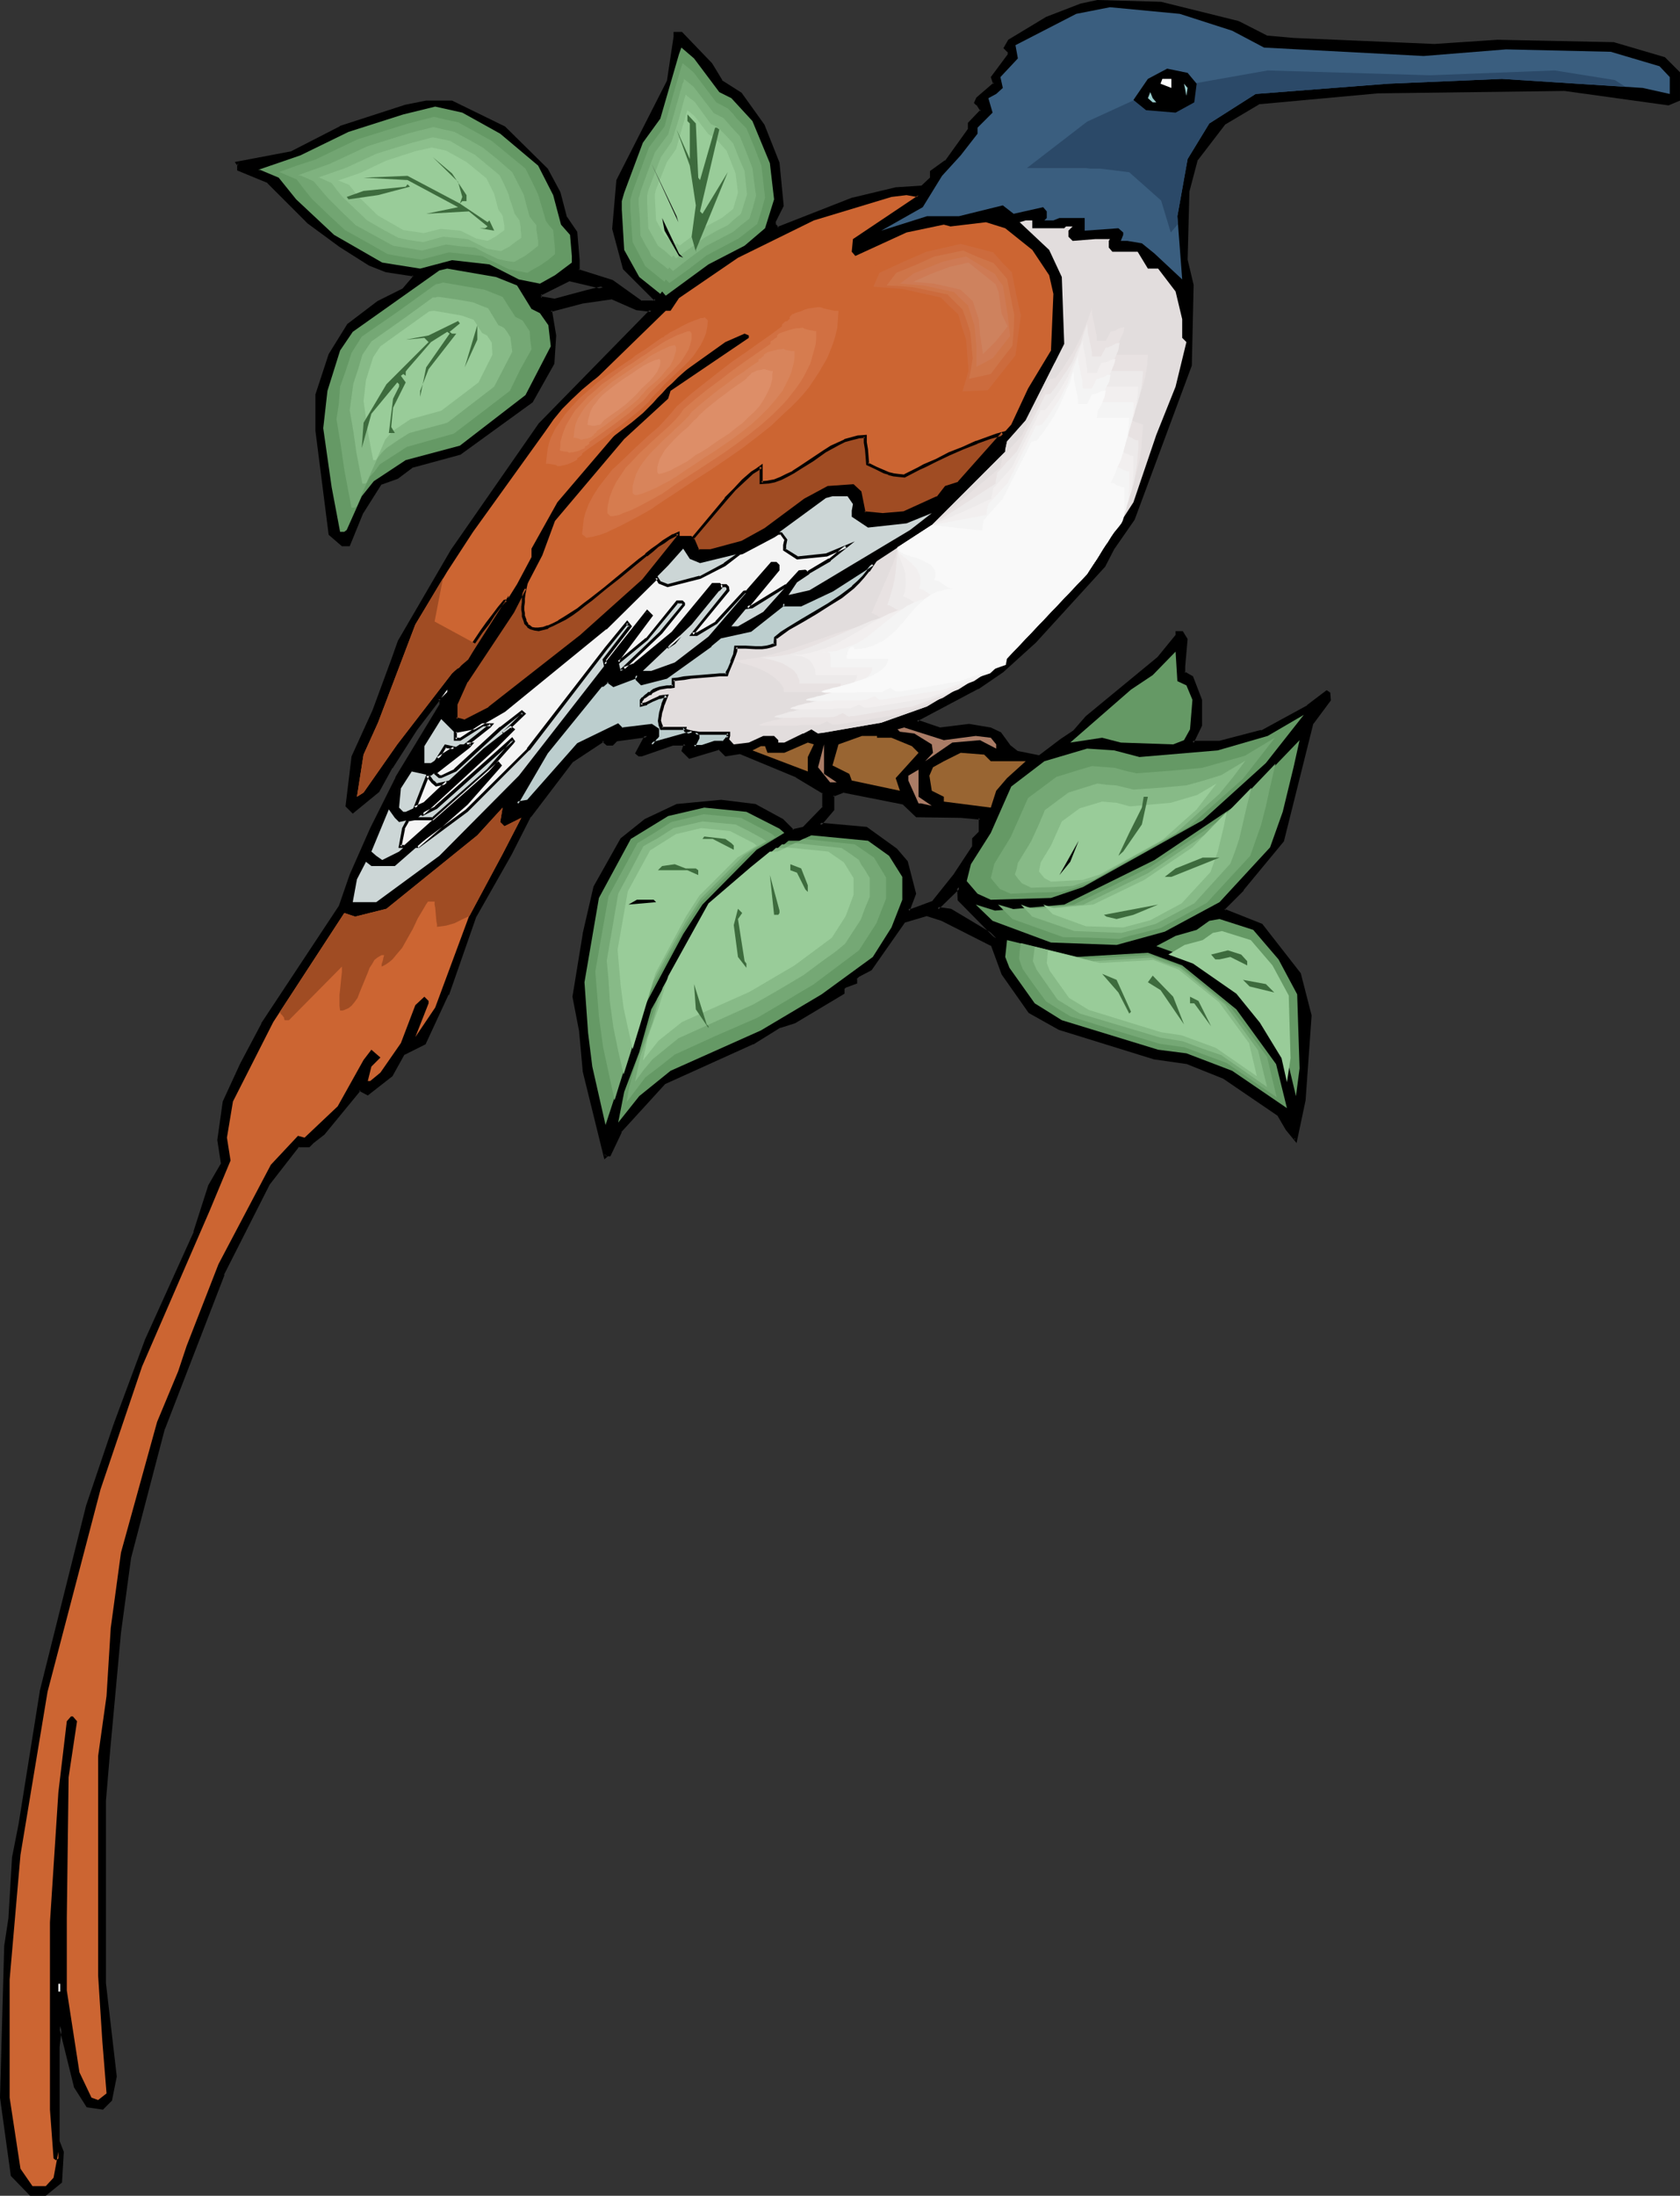 <?xml version="1.0" encoding="UTF-8" standalone="no"?>
<svg
   version="1.0"
   width="119.333mm"
   height="155.882mm"
   id="svg122"
   sodipodi:docname="Bird Perched 28.wmf"
   xmlns:inkscape="http://www.inkscape.org/namespaces/inkscape"
   xmlns:sodipodi="http://sodipodi.sourceforge.net/DTD/sodipodi-0.dtd"
   xmlns="http://www.w3.org/2000/svg"
   xmlns:svg="http://www.w3.org/2000/svg">
  <rect width="100%" height="100%" fill="#333333" stroke="none"/>
  <sodipodi:namedview
     id="namedview122"
     pagecolor="#ffffff"
     bordercolor="#000000"
     borderopacity="0.25"
     inkscape:showpageshadow="2"
     inkscape:pageopacity="0.0"
     inkscape:pagecheckerboard="0"
     inkscape:deskcolor="#d1d1d1"
     inkscape:document-units="mm" />
  <defs
     id="defs1">
    <pattern
       id="WMFhbasepattern"
       patternUnits="userSpaceOnUse"
       width="6"
       height="6"
       x="0"
       y="0" />
  </defs>
  <path
     style="fill:#000000;fill-opacity:1;fill-rule:evenodd;stroke:none"
     d="m 267.446,251.759 -10.019,-10.342 v -3.393 l -5.818,5.817 3.555,0.485 z m 65.124,-245.78 7.272,3.878 7.434,0.646 37.814,1.616 16.968,-1.131 31.027,0.646 13.574,4.04 4.04,3.878 v 7.272 l -2.909,1.131 -27.633,-3.878 -50.257,0.646 -31.673,2.747 -9.696,5.656 -7.272,9.534 -2.424,8.564 -0.323,18.583 1.616,6.787 -0.646,21.33 -15.19,41.367 -5.656,7.918 -2.262,4.525 -18.584,20.36 -8.565,7.918 -6.787,4.525 -15.837,8.403 -0.485,0.646 6.141,2.101 7.918,-1.131 5.818,1.131 2.586,1.131 2.424,3.393 2.262,1.778 5.656,1.131 6.141,-4.525 3.394,-2.262 3.394,-3.878 19.069,-15.836 5.171,-6.302 v -0.646 h 1.293 l 1.131,1.778 -0.646,7.433 v 1.778 l 2.262,1.131 2.262,5.979 v 6.787 l -2.262,4.686 h 7.272 l 11.312,-2.909 12.443,-6.787 5.01,-3.878 0.646,0.323 v 1.778 l -4.525,6.14 -7.918,31.672 -10.666,13.089 -5.171,5.171 v 0.485 l 10.181,3.878 10.181,13.089 2.909,11.311 -1.778,22.623 -2.101,10.665 -2.424,-2.909 -2.262,-4.04 -14.706,-9.857 -9.696,-4.04 -8.888,-1.293 -25.533,-7.918 -7.918,-4.363 -7.272,-10.18 -2.747,-7.756 -13.574,-6.948 -4.04,-1.131 -6.141,1.616 -9.05,13.089 -3.394,1.616 -0.646,0.646 v 1.131 l -2.747,1.131 -0.646,0.646 v 0.97 l -12.928,7.918 -4.04,1.131 -7.272,4.525 -23.593,10.665 -11.797,12.927 -2.909,6.302 h -0.646 l -0.485,0.485 -5.656,-22.946 -1.131,-10.827 -1.778,-9.049 2.909,-16.805 2.747,-12.604 7.272,-12.927 6.302,-5.009 8.403,-3.878 11.958,-1.131 9.05,1.131 7.272,3.878 2.909,2.909 2.909,-0.646 5.494,-5.656 v -4.04 l -7.272,-4.525 -15.19,-6.14 -4.04,0.485 -1.616,-1.616 -7.918,2.262 -1.778,-1.778 0.646,-1.616 h -3.555 l -8.403,2.747 h -0.485 l -0.646,-0.485 2.262,-4.04 0.485,-0.485 -8.242,1.131 -1.131,1.131 h -1.293 l -1.131,-1.131 -8.403,5.656 -11.312,14.705 -5.171,10.18 -9.534,16.805 -7.434,20.845 -6.141,13.089 -5.656,2.747 -3.232,5.817 -6.302,5.009 -2.262,-1.131 -9.696,11.796 -2.747,2.262 -1.131,1.131 h -2.909 l -7.918,10.18 -12.282,24.239 -15.837,41.367 -9.05,34.419 -2.909,20.36 -2.747,31.51 -1.131,13.574 v 49.124 l 2.909,24.885 -1.293,6.302 -2.262,2.101 -3.878,-0.646 -3.394,-5.009 -4.04,-16.321 -0.485,5.656 v 25.37 l 1.131,2.747 -0.646,8.08 -3.878,3.393 H 8.242 l -5.01,-5.171 -2.909,-20.845 1.131,-40.721 1.131,-7.433 1.131,-16.321 1.778,-8.888 5.656,-35.55 12.443,-49.77 7.434,-21.976 8.242,-22.623 13.09,-28.925 3.878,-12.443 3.555,-6.14 -1.131,-6.14 1.616,-10.342 4.525,-10.019 5.656,-10.665 20.846,-31.672 2.909,-8.403 5.494,-12.443 6.949,-13.574 11.797,-19.876 v -1.131 l -0.485,-0.485 -6.464,8.403 -6.464,10.18 -3.555,6.302 -6.787,5.656 -1.616,-1.616 1.616,-13.089 5.656,-12.443 5.171,-13.574 1.616,-5.009 14.221,-24.239 23.593,-33.934 29.896,-30.541 -3.878,-0.485 -6.626,-2.909 -8.08,1.131 -8.403,2.262 1.131,6.625 -0.485,7.595 -5.818,10.019 -19.23,14.058 -12.928,3.555 -3.878,2.747 -4.525,1.616 -5.01,8.08 -3.555,8.403 h -1.778 l -3.232,-2.747 -3.394,-27.794 v -9.534 l 3.394,-10.827 5.01,-7.918 7.918,-6.14 6.787,-3.393 2.909,-3.393 V 73.847 L 103.747,72.554 99.383,70.939 91.303,65.929 82.9,59.627 72.073,48.801 64.155,45.569 v -1.131 l -0.485,-0.646 14.706,-2.747 12.928,-6.787 17.614,-5.656 5.494,-1.131 h 6.949 l 14.059,6.787 11.312,11.311 3.394,6.14 1.616,6.787 2.909,3.878 0.485,7.433 v 2.747 l 9.211,2.909 7.757,5.656 h 3.394 l 0.646,-0.646 -8.565,-8.403 -2.747,-10.827 1.131,-12.927 13.413,-26.501 1.778,-11.958 V 8.888 H 182.93 l 7.918,8.241 2.747,4.686 5.171,3.393 6.141,8.403 4.04,10.18 0.97,11.311 -2.101,4.525 v 0.646 l 1.131,0.97 20.038,-7.756 11.474,-2.909 7.272,-0.485 2.424,-2.424 v -1.454 l 3.878,-2.909 6.141,-8.564 v -1.616 l 3.394,-3.555 -1.131,-1.616 -0.485,-0.485 0.485,-1.131 4.686,-3.878 -0.646,-1.778 4.525,-6.14 v -0.646 l -1.131,-1.131 1.131,-1.778 10.019,-6.14 9.211,-3.393 4.525,-1.131 16.806,0.485 z m -175.173,72.231 4.525,-1.131 -8.888,-2.101 -8.08,3.878 v 1.131 l 4.04,0.485 z m 88.718,140.746 -3.394,-3.393 -16.483,-3.393 -2.747,1.131 v 3.878 l -3.394,4.04 12.443,1.131 7.918,5.656 2.909,3.232 2.101,8.564 -1.616,4.525 h 0.97 l 5.656,-2.262 5.818,-7.272 5.01,-7.433 v -2.262 l 1.778,-1.616 v -4.04 l -5.171,-0.485 z"
     id="path1" />
  <path
     style="fill:#000000;fill-opacity:1;fill-rule:evenodd;stroke:none"
     d="m 270.032,253.698 -12.282,-12.604 0.162,0.323 v -4.363 l -7.11,6.948 4.202,0.646 h -0.162 l 15.19,9.049 -2.262,-2.424 -12.443,-7.433 -3.555,-0.485 0.162,0.646 5.818,-5.656 -0.808,-0.323 0.162,3.555 10.181,10.342 0.485,-0.646 z"
     id="path2" />
  <path
     style="fill:#000000;fill-opacity:1;fill-rule:evenodd;stroke:none"
     d="m 332.409,6.464 v 0 l 7.434,3.878 7.272,0.646 h 0.162 l 37.814,1.616 16.968,-1.131 31.027,0.646 v 0 l 13.574,4.04 -0.162,-0.162 3.878,3.878 -0.162,-0.323 v 7.272 l 0.323,-0.485 -2.909,1.131 h 0.323 l -27.795,-3.878 v 0 l -50.257,0.646 h -0.162 l -31.673,2.747 -9.696,5.817 -7.434,9.695 -2.424,8.564 -0.485,18.745 1.616,6.948 V 76.594 l -0.485,21.33 v 0 L 303.806,139.13 v -0.162 l -5.494,7.918 v 0.162 l -2.424,4.525 0.162,-0.162 -18.584,20.36 -8.565,7.918 0.162,-0.162 -6.787,4.686 v 0 l -15.998,8.403 -0.808,1.131 6.787,2.424 8.08,-1.131 h -0.162 l 5.656,1.131 v -0.162 l 2.586,1.131 -0.162,-0.162 2.424,3.555 2.424,1.778 5.979,1.131 6.141,-4.525 3.555,-2.262 3.394,-4.04 h -0.162 l 19.23,-15.836 5.171,-6.302 v -0.808 l -0.323,0.485 h 1.293 l -0.485,-0.162 1.131,1.778 v -0.323 l -0.646,7.272 v 2.101 l 2.586,1.293 -0.323,-0.323 2.262,6.14 v -0.162 6.787 l 0.162,-0.162 -2.586,5.171 h 8.08 l 11.312,-2.747 12.443,-6.948 v 0 l 5.171,-4.04 -0.485,0.162 0.646,0.485 -0.162,-0.485 v 1.778 -0.162 l -4.525,6.14 -7.918,31.833 v -0.162 l -10.666,13.089 v -0.162 l -5.171,5.171 v 1.131 l 10.342,4.04 -0.162,-0.162 10.181,13.089 v -0.162 l 2.747,11.15 v -0.162 l -1.778,22.784 -2.101,10.503 0.646,-0.162 -2.262,-2.909 v 0.162 l -2.262,-4.04 -14.867,-10.019 -9.696,-4.04 -9.05,-1.293 h 0.162 l -25.533,-7.918 h 0.162 l -8.08,-4.363 h 0.162 l -7.272,-10.019 0.162,0.162 -3.07,-8.08 -13.574,-6.948 h -0.162 l -4.04,-1.293 -6.464,1.778 -9.05,13.089 0.162,-0.162 -3.394,1.778 -0.808,0.808 v 1.293 l 0.323,-0.485 -2.909,1.131 -0.808,0.808 v 1.293 l 0.162,-0.323 -13.09,7.918 h 0.162 l -4.04,1.131 -7.272,4.525 v 0 l -23.755,10.665 -11.958,13.089 -2.747,6.302 0.323,-0.323 -0.808,0.162 -0.646,0.485 0.646,0.323 -5.656,-23.108 v 0 l -0.97,-10.665 -1.778,-9.049 v 0.162 l 2.747,-16.967 v 0.162 l 2.909,-12.604 v 0 l 7.11,-12.927 v 0.162 l 6.302,-5.009 h -0.162 l 8.403,-3.878 v 0 l 11.797,-1.131 h -0.162 l 9.211,1.131 h -0.162 l 7.272,3.878 v 0 l 2.909,2.909 3.232,-0.646 5.656,-5.817 v -4.363 l -7.434,-4.686 v 0 l -15.352,-6.302 -4.04,0.646 h 0.323 l -1.939,-1.778 -8.08,2.262 0.485,0.162 -1.778,-1.778 v 0.485 l 0.808,-2.262 h -4.04 l -8.403,2.909 v 0 h -0.485 0.162 l -0.646,-0.485 0.162,0.485 2.424,-4.04 -0.162,0.162 1.293,-1.293 -9.534,1.293 -1.293,1.131 0.323,-0.162 h -1.293 l 0.323,0.162 -1.293,-1.293 -8.888,5.817 -11.312,14.866 -5.171,10.18 -9.696,16.805 -7.272,21.007 v -0.162 l -6.141,13.089 0.162,-0.162 -5.818,2.909 -3.232,5.656 v 0 l -6.302,5.009 h 0.485 l -2.586,-1.293 -9.696,11.958 v 0 l -2.909,2.262 v 0 l -1.131,1.131 0.323,-0.162 -3.07,0.162 -8.08,10.342 -12.282,24.239 H 59.307 l -15.837,41.206 v 0.162 l -9.05,34.419 v 0 l -2.747,20.522 -2.909,31.51 -1.131,13.574 v 49.124 l 2.909,24.885 v -0.162 l -1.293,6.302 0.162,-0.162 -2.262,2.262 0.485,-0.162 -4.04,-0.646 0.323,0.162 -3.394,-5.009 v 0 l -4.525,-18.583 -0.808,7.918 v 25.531 l 1.131,3.07 v -0.323 l -0.485,8.08 0.162,-0.323 -4.04,3.393 0.323,-0.162 H 8.242 l 0.323,0.162 -5.01,-5.171 0.162,0.323 -2.909,-20.845 v 0 L 1.939,522.101 v 0.162 l 1.131,-7.433 v -0.162 l 1.131,-16.321 v 0.162 l 1.616,-9.049 5.656,-35.55 v 0.162 l 12.443,-49.932 7.434,-21.976 -0.808,-0.162 -7.434,21.976 -12.443,49.77 v 0.162 l -5.656,35.388 -1.778,9.049 v 0 l -0.97,16.321 v 0 l -1.131,7.433 v 0 L 0,562.822 v 0 l 2.909,21.007 5.171,5.332 h 4.202 l 4.363,-3.555 0.485,-8.241 -1.131,-2.909 v 0.162 -25.37 0 l 0.646,-5.494 h -0.808 l 4.04,16.321 3.394,5.333 4.363,0.646 2.424,-2.424 1.293,-6.464 -2.909,-25.047 v 0.162 -49.124 0 l 1.131,-13.412 2.909,-31.672 2.747,-20.36 v 0.162 l 9.05,-34.581 v 0.162 L 60.276,342.088 h -0.162 l 12.282,-24.239 v 0 l 7.918,-10.18 -0.323,0.162 h 3.07 l 1.131,-1.131 v 0 l 2.909,-2.262 9.696,-11.796 h -0.485 l 2.424,1.293 6.626,-5.171 3.232,-5.817 -0.162,0.162 5.818,-2.909 6.141,-13.25 h 0.162 l 7.272,-20.845 v 0 l 9.534,-16.805 5.171,-10.18 v 0.162 l 11.312,-14.866 -0.162,0.162 8.565,-5.656 h -0.646 l 1.293,1.131 h 1.616 l 1.131,-1.131 h -0.162 l 8.403,-1.131 -0.485,-0.646 -0.485,0.485 -2.424,4.525 0.97,0.808 h 0.808 l 8.403,-2.909 h -0.162 3.555 l -0.485,-0.485 -0.646,1.939 2.101,2.101 8.08,-2.424 -0.323,-0.162 1.939,1.939 4.04,-0.646 h -0.162 l 15.19,6.302 h -0.162 l 7.272,4.363 -0.162,-0.323 v 4.04 l 0.162,-0.323 -5.494,5.656 0.162,-0.162 -2.909,0.646 0.485,0.162 -2.909,-2.909 -7.434,-4.04 -9.211,-1.131 -11.958,1.131 -8.565,4.04 -6.464,5.171 -7.272,12.927 -2.909,12.604 v 0.162 l -2.747,16.805 1.778,9.211 0.97,10.665 v 0.162 l 5.818,23.592 1.131,-0.97 -0.323,0.162 h 0.808 l 3.07,-6.464 h -0.162 l 11.797,-12.927 v 0 L 202.16,280.199 h 0.162 l 7.272,-4.525 -0.162,0.162 4.04,-1.293 13.251,-7.918 v -1.293 l -0.162,0.162 0.646,-0.646 -0.162,0.162 3.07,-1.131 v -1.454 l -0.162,0.323 0.646,-0.646 v 0 l 3.394,-1.778 9.05,-12.927 -0.162,0.162 5.979,-1.778 h -0.162 l 4.04,1.293 v 0 l 13.413,6.787 -0.162,-0.323 2.909,7.918 7.272,10.342 8.08,4.525 25.533,7.918 v 0 l 9.05,1.293 h -0.162 l 9.696,3.878 v 0 l 14.706,10.019 -0.162,-0.162 2.262,3.878 v 0 l 2.909,3.555 2.424,-11.473 1.616,-22.784 -2.909,-11.311 -10.342,-13.25 -10.181,-4.04 0.323,0.485 V 243.841 l -0.162,0.162 5.01,-5.009 v -0.162 l 10.827,-13.089 7.918,-31.672 v 0.162 l 4.686,-6.302 -0.162,-2.101 -0.97,-0.646 -5.333,4.04 h 0.162 l -12.443,6.787 v -0.162 l -11.15,2.909 v 0 h -7.272 l 0.323,0.646 2.262,-4.686 v -6.948 l -2.424,-6.302 -2.262,-1.293 0.162,0.485 v -1.778 0 l 0.646,-7.433 -1.293,-2.101 h -1.939 v 0.97 l 0.162,-0.162 -5.01,6.14 v 0 l -19.23,15.836 v 0 l -3.394,3.878 v 0 l -3.394,2.262 -5.979,4.525 0.162,-0.162 -5.656,-1.131 0.162,0.162 -2.262,-1.778 0.162,0.162 -2.586,-3.555 -2.747,-1.293 -5.818,-0.97 -7.918,0.97 h 0.162 l -6.141,-2.101 0.162,0.646 0.485,-0.646 -0.162,0.162 15.837,-8.403 h 0.162 l 6.626,-4.525 0.162,-0.162 8.565,-7.756 18.584,-20.36 2.424,-4.686 v 0 l 5.494,-7.918 15.352,-41.367 0.485,-21.653 -1.616,-6.787 v 0.162 l 0.485,-18.583 v 0.162 l 2.262,-8.564 v 0.162 l 7.434,-9.695 -0.162,0.162 9.534,-5.656 -0.162,0.162 31.673,-2.909 v 0 l 50.257,-0.646 h -0.162 l 27.957,3.878 3.07,-1.293 v -7.595 l -4.04,-4.04 -13.736,-4.04 -31.189,-0.646 -16.968,1.131 -37.814,-1.616 v 0 l -7.272,-0.646 h 0.162 l -7.595,-3.878 z"
     id="path3" />
  <path
     style="fill:#000000;fill-opacity:1;fill-rule:evenodd;stroke:none"
     d="m 31.35,382.163 8.403,-22.623 -0.162,0.162 13.09,-28.925 v 0 l 4.04,-12.443 h -0.162 l 3.717,-6.14 -1.131,-6.464 v 0.162 l 1.454,-10.18 v 0.162 l 4.525,-10.18 5.656,-10.665 v 0 l 21.008,-31.672 2.909,-8.403 h -0.162 l 5.656,-12.443 6.787,-13.574 v 0 l 11.958,-19.876 -0.162,-1.454 -0.97,-0.808 -6.626,8.726 -6.464,10.18 v 0 l -3.555,6.302 0.162,-0.162 -6.787,5.656 h 0.485 l -1.616,-1.616 0.162,0.323 1.616,-13.089 -0.162,0.162 5.656,-12.443 h 0.162 l 5.01,-13.574 1.778,-5.009 h -0.162 l 14.221,-24.239 23.593,-33.934 v 0 l 30.381,-31.025 -4.686,-0.646 h 0.162 l -6.787,-2.909 -8.08,1.131 v 0 l -8.888,2.424 1.131,7.11 v -0.162 l -0.485,7.595 v -0.323 l -5.656,10.18 0.162,-0.162 -19.23,14.058 v 0 l -13.09,3.393 -3.878,2.909 h 0.162 l -4.686,1.616 -5.01,8.241 -3.555,8.403 0.323,-0.162 h -1.778 l 0.323,0.162 -3.232,-2.909 0.162,0.162 -3.555,-27.632 v 0 -9.534 0.162 l 3.555,-10.827 h -0.162 l 5.01,-7.918 v 0.162 l 7.757,-6.14 v 0 l 6.949,-3.393 2.909,-3.555 v -0.97 l -7.757,-1.293 v 0 l -4.363,-1.778 0.162,0.162 -7.918,-5.171 -8.565,-6.14 h 0.162 l -10.989,-10.827 -7.918,-3.393 0.162,0.485 v -1.293 l -0.485,-0.646 -0.323,0.646 14.867,-2.909 13.09,-6.787 H 91.465 L 108.918,28.925 v 0 l 5.656,-0.97 h -0.162 6.949 l -0.162,-0.162 14.059,6.787 h -0.162 l 11.312,11.15 v 0 l 3.394,6.14 h -0.162 l 1.778,6.787 2.909,4.04 -0.162,-0.162 0.646,7.272 v 0 3.07 l 9.373,2.909 h -0.162 l 8.08,5.656 h 3.555 l 1.131,-0.97 -8.888,-8.726 0.162,0.162 -2.909,-10.665 v 0.162 l 1.131,-12.927 v 0 l 13.574,-26.501 1.778,-11.958 V 8.888 l -0.485,0.323 h 1.778 -0.323 l 7.918,8.241 h -0.162 l 2.909,4.686 5.333,3.393 -0.162,-0.162 6.141,8.564 v -0.162 l 3.878,10.18 v -0.162 l 1.131,11.473 V 54.941 l -2.262,4.525 0.162,0.97 1.293,1.293 20.523,-7.918 h -0.162 l 11.474,-2.747 h -0.162 l 7.434,-0.646 2.586,-2.585 V 46.215 l -0.162,0.323 4.04,-2.909 6.302,-8.726 v -1.778 l -0.162,0.323 3.555,-3.717 -1.293,-2.101 -0.485,-0.485 v 0.485 l 0.485,-1.131 v 0.162 l 4.686,-4.04 -0.646,-2.101 v 0.323 l 4.525,-6.14 v -0.97 l -1.131,-1.293 v 0.646 l 1.131,-1.778 h -0.162 l 10.181,-6.14 -0.162,0.162 9.05,-3.555 4.525,-0.97 v 0 l 16.806,0.485 v 0 L 332.409,6.464 332.571,5.656 311.724,0.485 294.595,0 l -4.525,0.97 -9.211,3.555 -10.181,6.14 -1.293,2.262 1.293,1.293 -0.162,-0.323 V 14.543 l 0.162,-0.162 -4.686,6.302 0.646,1.939 0.162,-0.485 -4.686,4.04 -0.646,1.454 0.646,0.646 v -0.162 l 1.131,1.778 v -0.485 l -3.394,3.555 v 1.778 -0.162 l -6.141,8.564 v -0.162 l -4.04,2.909 v 1.778 l 0.162,-0.162 -2.424,2.262 h 0.323 l -7.272,0.485 -11.474,2.747 h -0.162 l -20.2,7.918 0.485,0.162 -0.97,-1.131 0.162,0.323 v -0.646 l -0.162,0.162 2.262,-4.525 -1.131,-11.635 -4.04,-10.18 -6.141,-8.564 -5.333,-3.393 h 0.162 l -2.747,-4.525 -8.08,-8.403 h -2.262 v 1.293 0 L 179.052,21.653 v 0 l -13.574,26.663 -1.131,13.089 2.909,10.827 8.565,8.564 v -0.646 l -0.646,0.646 0.323,-0.162 h -3.394 l 0.323,0.162 -7.918,-5.656 -9.211,-2.909 0.323,0.323 v -2.747 0 l -0.646,-7.595 -2.747,-4.04 v 0.162 l -1.778,-6.787 -3.394,-6.302 -11.474,-11.311 -14.221,-6.948 h -6.949 l -5.656,1.131 v 0 l -17.453,5.656 -0.162,0.162 -12.928,6.625 h 0.162 l -15.352,2.909 0.808,1.131 -0.162,-0.162 v 1.293 l 8.242,3.393 h -0.162 l 10.827,10.827 v 0 l 8.565,6.302 7.918,5.009 4.525,1.778 7.434,1.131 -0.323,-0.323 v 0.485 l 0.162,-0.162 -2.909,3.393 0.162,-0.162 -6.787,3.393 -8.08,6.14 -5.01,8.08 -3.555,10.827 v 9.695 0 l 3.555,27.955 3.555,3.07 h 2.101 l 3.555,-8.726 v 0 l 5.01,-7.918 -0.162,0.162 4.525,-1.616 3.878,-2.909 h -0.162 l 13.09,-3.555 19.392,-14.058 5.818,-10.342 0.485,-7.595 -1.131,-6.787 -0.323,0.485 8.565,-2.262 v 0 l 7.918,-1.131 h -0.162 l 6.626,2.909 4.04,0.485 -0.323,-0.646 -29.896,30.541 v 0 l -23.593,33.934 -14.221,24.4 -1.778,5.009 -5.01,13.574 v 0 l -5.656,12.443 -1.616,13.412 1.939,1.939 7.11,-5.817 3.555,-6.464 v 0.162 l 6.626,-10.342 6.302,-8.241 h -0.646 l 0.485,0.485 -0.162,-0.323 v 1.131 l 0.162,-0.162 -11.958,19.714 v 0.162 l -6.787,13.574 -5.494,12.443 v 0 l -2.909,8.403 v 0 l -20.846,31.51 v 0.162 l -5.656,10.665 -4.686,10.18 -1.454,10.342 0.97,6.302 0.162,-0.323 -3.555,6.14 -4.04,12.604 0.162,-0.162 -13.09,28.925 v 0 l -8.403,22.623 z"
     id="path4" />
  <path
     style="fill:#000000;fill-opacity:1;fill-rule:evenodd;stroke:none"
     d="m 157.559,78.695 6.141,-1.616 -10.827,-2.585 -8.242,4.201 v 1.616 l 4.363,0.646 8.565,-2.262 -0.323,-0.808 -8.403,2.262 h 0.162 l -3.878,-0.646 0.323,0.485 v -1.131 l -0.323,0.485 8.08,-4.04 -0.323,0.162 8.888,2.101 v -0.808 l -4.525,1.131 z"
     id="path5" />
  <path
     style="fill:#000000;fill-opacity:1;fill-rule:evenodd;stroke:none"
     d="m 246.115,218.633 h 0.323 l -3.555,-3.393 -16.645,-3.393 -3.232,1.293 v 4.04 l 0.162,-0.162 -3.878,4.525 13.251,1.131 h -0.162 l 7.918,5.656 h -0.162 l 2.909,3.232 -0.162,-0.162 2.262,8.564 v -0.323 l -1.939,5.009 h 1.778 l 5.818,-2.262 5.818,-7.433 5.171,-7.433 v -2.424 l -0.162,0.323 1.778,-1.778 0.162,-4.525 -5.494,-0.485 h -0.162 -11.797 l -0.162,0.646 11.958,0.162 v 0 l 5.171,0.485 -0.323,-0.485 v 4.04 -0.323 l -1.778,1.778 v 2.424 -0.323 l -5.01,7.595 -5.818,7.272 0.162,-0.162 -5.656,2.101 h 0.162 -0.97 l 0.323,0.646 1.778,-4.686 -2.262,-8.726 -2.909,-3.393 -8.08,-5.817 -12.605,-1.131 0.323,0.808 3.555,-4.201 v -4.04 l -0.323,0.485 2.909,-1.131 h -0.323 l 16.322,3.232 h -0.162 l 3.555,3.393 z"
     id="path6" />
  <path
     style="fill:#3a5e7f;fill-opacity:1;fill-rule:evenodd;stroke:none"
     d="m 330.793,8.241 8.565,4.525 42.824,2.262 22.139,-1.778 28.118,0.646 13.09,3.878 2.747,2.909 v 4.525 l -7.272,-1.616 -37.814,-2.424 -30.542,1.293 -35.552,2.747 -12.443,7.918 -5.818,9.534 -2.747,15.351 1.293,16.967 -7.434,-6.948 -3.394,-2.747 -3.878,-0.646 h -1.778 l 0.646,-1.616 v -0.646 l -1.293,-1.131 -9.05,0.646 v -3.393 h -6.787 l -1.616,0.646 h -2.424 l 0.646,-0.646 v -1.778 l -0.97,-1.131 -7.918,1.778 -2.909,-2.262 -11.797,2.909 h -8.565 l -12.282,3.878 11.15,-6.302 5.171,-8.403 5.01,-5.494 4.525,-5.817 v -1.616 l 4.04,-4.04 -1.131,-3.878 2.101,-1.131 1.778,-1.616 -0.646,-2.909 4.686,-5.009 -0.646,-3.555 16.321,-8.403 9.05,-1.778 18.745,1.778 z"
     id="path7" />
  <path
     style="fill:#2b4968;fill-opacity:1;fill-rule:evenodd;stroke:none"
     d="m 291.848,32.641 13.736,-6.302 13.736,-3.717 21.008,-3.717 43.632,1.293 33.451,-1.293 16.16,2.585 2.747,1.778 -33.128,-2.101 -30.542,1.293 -35.552,2.747 -12.443,7.918 -5.818,9.534 -2.747,15.351 0.162,2.101 -1.939,2.262 -2.586,-8.564 -8.565,-7.595 -2.586,-0.323 -2.586,-0.323 -2.747,-0.323 h -2.586 l -1.131,-0.162 h -1.131 -0.97 -0.808 -1.616 -11.312 z"
     id="path8" />
  <path
     style="fill:#659965;fill-opacity:1;fill-rule:evenodd;stroke:none"
     d="m 193.111,24.723 3.232,1.616 5.656,6.14 4.686,11.311 1.131,9.695 -2.424,7.756 -5.494,4.686 -9.696,5.009 -11.474,8.403 -0.97,-1.131 -0.485,0.646 -5.656,-4.525 -4.04,-7.272 -0.646,-10.827 v -2.262 l 0.646,-2.262 5.01,-13.412 4.686,-6.464 5.01,-17.29 0.646,-1.778 3.394,2.909 z"
     id="path9" />
  <path
     style="fill:#72a572;fill-opacity:1;fill-rule:evenodd;stroke:none"
     d="m 192.303,27.47 3.07,1.616 1.293,1.293 1.131,1.454 2.586,2.585 2.101,5.009 1.939,5.009 0.485,4.363 0.485,4.201 -0.97,3.555 -1.131,3.555 -5.01,3.878 -8.565,4.525 -4.848,3.717 -5.171,3.717 -0.97,-0.97 -0.162,0.323 -0.162,0.323 -5.171,-4.201 -3.394,-6.464 -0.162,-2.262 -0.162,-2.424 -0.323,-4.686 v -1.939 l 0.646,-2.262 4.363,-11.796 4.202,-5.656 2.101,-7.756 2.262,-7.756 0.485,-1.454 1.616,1.293 1.454,1.293 z"
     id="path10" />
  <path
     style="fill:#7fb27f;fill-opacity:1;fill-rule:evenodd;stroke:none"
     d="m 191.656,30.379 2.586,1.293 2.101,2.424 2.262,2.424 1.778,4.363 1.616,4.201 0.485,3.878 0.485,3.555 -0.808,3.07 -0.97,3.07 -2.262,1.778 -2.101,1.778 -3.717,1.939 -3.717,1.939 -4.363,3.232 -4.363,3.393 -0.485,-0.485 -0.485,-0.485 -0.323,0.485 -4.525,-3.555 -0.646,-1.454 -0.808,-1.293 -1.454,-2.747 -0.162,-4.201 -0.323,-4.201 v -1.616 l 0.323,-0.97 0.162,-0.808 1.939,-5.333 1.939,-5.171 3.555,-4.848 1.939,-6.787 1.939,-6.787 0.323,-0.646 v -0.646 l 1.454,1.131 1.293,1.131 2.586,3.393 2.747,3.555 v -0.162 z"
     id="path11" />
  <path
     style="fill:#8cbf8c;fill-opacity:1;fill-rule:evenodd;stroke:none"
     d="m 190.848,33.288 1.131,0.485 0.97,0.646 1.939,1.939 1.939,2.101 1.454,3.717 1.616,3.717 0.646,6.302 -1.616,5.171 -1.778,1.454 -1.778,1.616 -3.232,1.616 -3.07,1.778 -7.595,5.494 -0.646,-0.808 -0.162,0.162 -0.323,0.323 -1.778,-1.616 -1.939,-1.454 -2.586,-4.686 -0.162,-3.717 -0.162,-3.555 v -1.454 l 0.323,-1.454 3.394,-8.888 2.909,-4.201 1.778,-5.656 1.616,-5.817 0.162,-0.485 0.162,-0.646 1.131,0.97 1.293,0.97 z"
     id="path12" />
  <path
     style="fill:#99cc99;fill-opacity:1;fill-rule:evenodd;stroke:none"
     d="m 190.202,36.035 1.778,0.97 3.07,3.393 2.424,6.14 0.646,5.171 -1.293,4.363 -3.07,2.424 -5.171,2.747 -6.141,4.686 -0.646,-0.646 -0.323,0.323 -3.07,-2.424 -2.262,-4.04 -0.323,-5.817 V 52.032 l 0.323,-1.293 2.909,-7.272 2.424,-3.393 2.747,-9.534 0.323,-0.97 1.939,1.616 z"
     id="path13" />
  <path
     style="fill:#000000;fill-opacity:1;fill-rule:evenodd;stroke:none"
     d="m 321.259,22.461 -0.646,5.009 -5.01,2.747 -7.918,-0.646 -3.394,-2.747 3.878,-5.656 5.171,-2.747 5.494,1.131 z"
     id="path14" />
  <path
     style="fill:#ffffff;fill-opacity:1;fill-rule:evenodd;stroke:none"
     d="m 314.472,23.592 -2.909,-1.131 0.485,-1.293 h 2.424 z"
     id="path15" />
  <path
     style="fill:#99cccc;fill-opacity:1;fill-rule:evenodd;stroke:none"
     d="m 318.512,25.693 -0.646,-3.232 0.97,1.131 z"
     id="path16" />
  <path
     style="fill:#99cccc;fill-opacity:1;fill-rule:evenodd;stroke:none"
     d="m 310.432,27.47 h -0.97 l -1.293,-1.131 0.646,-1.616 0.646,1.616 z"
     id="path17" />
  <path
     style="fill:#659965;fill-opacity:1;fill-rule:evenodd;stroke:none"
     d="m 134.289,35.873 10.181,8.564 4.04,7.918 2.101,7.918 2.424,2.747 0.485,5.656 v 1.778 l -4.525,3.393 -4.04,2.262 -5.656,-1.131 -7.918,-4.04 -10.019,-1.131 -8.565,2.262 L 102.615,70.454 89.687,63.021 79.507,53.487 74.82,47.669 69.811,45.569 h -0.485 l 11.312,-3.878 12.928,-6.302 14.706,-4.686 8.565,-2.101 7.272,1.616 z"
     id="path18" />
  <path
     style="fill:#72a572;fill-opacity:1;fill-rule:evenodd;stroke:none"
     d="m 132.026,37.812 4.525,3.717 4.525,3.717 1.778,3.555 1.616,3.393 2.101,7.11 0.808,1.131 1.131,1.293 0.485,5.009 v 1.454 l -1.939,1.616 -2.101,1.454 -1.778,0.97 -1.616,0.97 -2.586,-0.485 -2.424,-0.485 -3.555,-1.778 -1.778,-0.808 -1.778,-0.97 -8.888,-0.97 -7.434,1.939 -4.525,-0.646 -4.525,-0.808 -5.656,-3.232 -5.818,-3.232 -4.525,-4.201 -4.363,-4.201 -2.101,-2.585 -1.939,-2.585 -4.525,-1.939 h -0.323 l 4.848,-1.778 5.01,-1.616 5.656,-2.747 5.818,-2.747 12.928,-4.04 1.778,-0.485 1.939,-0.485 3.717,-0.97 3.394,0.808 3.07,0.646 z"
     id="path19" />
  <path
     style="fill:#7fb27f;fill-opacity:1;fill-rule:evenodd;stroke:none"
     d="m 129.602,39.59 4.04,3.232 3.878,3.393 3.07,5.979 0.808,3.07 0.808,2.909 1.778,2.262 v 1.131 l 0.162,0.97 0.323,2.101 v 1.293 l -1.778,1.454 -1.778,1.293 -2.909,1.616 -2.262,-0.323 -2.101,-0.485 -3.07,-1.454 -3.07,-1.616 -3.878,-0.323 -3.878,-0.485 -6.464,1.616 -7.757,-1.293 -5.01,-2.747 -5.01,-2.747 -3.878,-3.717 -3.717,-3.717 -3.717,-4.363 -1.778,-0.808 -1.939,-0.808 h -0.485 l 8.565,-3.07 10.019,-4.686 5.656,-1.778 5.656,-1.778 6.464,-1.616 2.747,0.646 2.909,0.646 3.878,2.101 z"
     id="path20" />
  <path
     style="fill:#8cbf8c;fill-opacity:1;fill-rule:evenodd;stroke:none"
     d="m 127.502,41.529 6.626,5.494 1.293,2.585 1.131,2.585 0.323,1.293 0.485,1.293 0.808,2.585 1.293,1.778 0.323,1.778 v 0.97 l 0.162,0.808 v 1.131 l -1.616,1.131 -0.646,0.485 -0.808,0.646 -2.424,1.293 -3.717,-0.646 -2.586,-1.293 -2.586,-1.293 -6.626,-0.646 -5.333,1.454 -3.394,-0.485 -3.232,-0.646 -4.202,-2.262 -4.202,-2.424 -6.626,-6.302 -1.454,-1.778 -1.454,-1.939 -3.232,-1.454 h -0.485 l 3.717,-1.293 3.717,-1.293 4.202,-1.939 4.202,-1.939 4.686,-1.454 4.848,-1.454 5.494,-1.454 2.424,0.485 2.262,0.485 3.232,1.939 z"
     id="path21" />
  <path
     style="fill:#99cc99;fill-opacity:1;fill-rule:evenodd;stroke:none"
     d="m 125.239,43.468 5.333,4.363 2.101,4.201 1.131,4.201 1.131,1.616 0.485,2.909 v 0.97 l -2.424,1.778 -2.101,1.131 -3.07,-0.646 -4.202,-2.101 -5.333,-0.485 -4.525,1.131 -5.494,-0.808 -6.787,-3.878 -5.333,-5.171 -2.424,-3.07 -2.747,-1.131 h -0.323 l 6.141,-2.101 6.787,-3.232 7.918,-2.585 4.363,-0.97 3.878,0.808 z"
     id="path22" />
  <path
     style="fill:#3d6b3d;fill-opacity:1;fill-rule:evenodd;stroke:none"
     d="m 187.455,47.669 0.485,0.646 4.04,-14.058 h 0.485 l 0.646,0.485 -5.171,21.976 0.646,0.646 6.787,-11.15 -8.565,20.845 v 0.485 l -1.131,-4.04 1.131,-8.403 -1.616,-10.665 -3.555,-9.695 3.555,7.918 v -9.534 l -0.646,-0.646 v -1.778 l 2.262,2.424 z"
     id="path23" />
  <path
     style="fill:#3d6b3d;fill-opacity:1;fill-rule:evenodd;stroke:none"
     d="m 125.239,52.356 v 1.616 h -1.131 l -0.646,0.646 7.434,5.009 0.485,-0.485 1.293,2.747 -3.878,-0.646 h 1.454 l 0.646,-0.485 -5.01,-4.04 -11.474,0.646 8.565,-1.778 -13.574,-7.272 -11.797,-0.646 11.797,-0.485 14.059,7.433 0.646,-1.778 -1.131,-4.04 -6.787,-6.625 5.171,4.363 z"
     id="path24" />
  <path
     style="fill:#000000;fill-opacity:1;fill-rule:evenodd;stroke:none"
     d="m 182.122,59.627 -7.272,-15.836 6.787,14.22 z"
     id="path25" />
  <path
     style="fill:#3d6b3d;fill-opacity:1;fill-rule:evenodd;stroke:none"
     d="m 101.484,52.356 -7.918,1.131 -0.485,-0.646 4.525,-1.616 11.312,-1.131 0.485,-0.646 0.646,0.646 z"
     id="path26" />
  <path
     style="fill:#cc6532;fill-opacity:1;fill-rule:evenodd;stroke:none"
     d="m 246.6,52.356 -17.614,11.796 -0.323,3.393 0.97,1.131 13.736,-6.302 10.019,-2.101 1.778,0.485 9.534,-1.131 5.171,1.616 7.272,5.817 4.525,6.787 1.131,5.009 -0.646,15.19 -6.141,10.18 -4.525,9.695 -14.059,15.674 -3.394,1.131 -2.424,2.909 -8.888,4.04 -5.656,0.485 -5.171,-0.485 -1.131,-5.656 -1.778,-1.778 -6.626,0.485 -6.141,3.393 -10.827,8.08 -6.141,3.232 -8.403,2.424 h -3.394 l -1.778,-4.04 h -3.394 l -9.696,11.958 -16.806,15.028 -24.401,19.229 -6.626,3.555 -2.262,-0.646 v -4.04 l 2.747,-6.14 12.443,-18.583 7.918,-15.19 3.394,-9.211 18.584,-21.976 11.797,-10.827 0.646,-2.101 21.008,-14.22 v -0.646 l -1.131,-0.485 -5.171,2.262 -17.453,12.443 -2.909,4.525 -7.757,6.14 -16.968,19.876 -6.949,12.443 v 2.262 l -3.878,7.272 -12.443,19.876 -5.01,4.04 -14.706,19.068 -9.05,12.927 -1.778,1.131 1.778,-11.311 3.878,-8.564 10.019,-26.339 8.565,-14.22 6.949,-10.665 21.493,-29.894 30.219,-29.41 h 1.293 l 2.262,-3.393 15.837,-10.827 20.361,-10.019 20.846,-6.302 4.04,-0.485 2.747,0.485 z"
     id="path27" />
  <path
     style="fill:#000000;fill-opacity:1;fill-rule:evenodd;stroke:none"
     d="m 113.281,57.365 -6.141,1.778 z"
     id="path28" />
  <path
     style="fill:#000000;fill-opacity:1;fill-rule:evenodd;stroke:none"
     d="m 183.415,69.161 -1.131,-0.485 -3.878,-6.787 -0.646,-3.393 4.525,9.534 z"
     id="path29" />
  <path
     style="fill:#e2dddd;fill-opacity:1;fill-rule:evenodd;stroke:none"
     d="m 277.142,61.243 h 8.565 l 0.485,-0.485 h 1.778 l -1.131,1.131 v 1.616 l 1.131,1.131 6.141,-0.485 h 3.878 l -0.323,0.485 v 1.778 l 0.97,1.131 h 6.787 l 2.747,4.525 h 2.747 l 4.686,6.14 1.778,7.433 v 5.009 l 1.131,1.131 -2.909,11.958 -5.171,12.927 -6.141,18.098 -12.443,19.229 -21.493,22.623 -21.493,12.927 -12.282,4.363 -16.968,2.909 -1.778,-1.131 -7.272,3.555 h -1.616 v -0.646 l -1.131,-1.131 h -2.909 l -3.878,1.778 -4.04,0.485 -1.616,-1.778 -1.131,1.293 h -2.262 l -3.394,0.97 h -2.262 l 1.131,-2.262 v -0.485 l -1.131,-1.131 -11.474,3.393 1.293,-1.778 0.485,-0.485 v -1.778 l -1.778,-1.131 -7.918,1.131 -0.97,-1.131 -10.827,5.171 -13.413,15.351 -2.909,0.485 7.918,-13.574 14.706,-18.098 h 0.485 l 1.131,-1.131 1.778,1.131 5.656,-2.101 0.485,-0.646 v 0.97 l 1.131,1.293 6.626,-1.616 12.12,-8.726 2.747,-2.262 7.918,-1.616 9.05,-7.272 v 0.485 h 4.525 l 8.403,-4.04 26.664,-17.452 19.715,-19.714 v -0.485 l 0.485,-2.262 5.01,-5.656 10.342,-20.522 -0.646,-17.937 -3.394,-7.272 -7.918,-7.433 1.616,-0.485 h 1.778 z"
     id="path30" />
  <path
     style="fill:#659965;fill-opacity:1;fill-rule:evenodd;stroke:none"
     d="m 138.813,76.594 3.878,6.302 2.262,1.131 2.262,3.232 0.646,5.656 -6.787,13.089 -17.614,13.574 -14.544,3.878 -8.565,5.656 -3.232,4.04 -4.04,9.049 -0.646,0.485 H 91.303 l -2.262,-11.958 -2.262,-15.836 1.131,-10.019 3.394,-10.827 3.394,-5.009 23.27,-16.482 2.101,-0.485 13.09,2.262 z"
     id="path31" />
  <path
     style="fill:#75a875;fill-opacity:1;fill-rule:evenodd;stroke:none"
     d="m 134.935,79.664 1.616,2.585 0.97,1.454 0.808,1.293 1.939,0.97 1.939,2.909 0.162,2.424 0.323,2.424 -3.07,5.494 -2.747,5.656 -7.595,5.817 -7.434,5.656 -12.605,3.555 -7.272,4.686 -1.293,1.778 -1.454,1.616 -1.778,3.878 -1.616,3.878 -0.646,0.485 h -0.808 l -0.97,-5.009 -0.97,-5.171 -0.97,-6.787 -1.131,-6.787 0.646,-4.201 0.323,-4.525 1.616,-4.525 1.454,-4.525 2.747,-4.363 10.019,-6.948 9.858,-7.11 0.97,-0.162 0.97,-0.323 5.494,0.97 5.656,0.97 2.424,0.97 z"
     id="path32" />
  <path
     style="fill:#87ba87;fill-opacity:1;fill-rule:evenodd;stroke:none"
     d="m 131.057,82.735 2.747,4.525 0.808,0.323 0.808,0.485 0.808,1.131 0.808,1.293 0.485,3.878 -4.848,9.372 -12.605,9.695 -10.181,2.747 -3.07,1.939 -3.07,2.101 -1.293,1.293 -1.131,1.454 -1.454,3.232 -1.454,3.232 -0.162,0.162 -0.162,0.162 H 97.283 l -1.616,-8.403 -0.808,-5.656 -0.97,-5.656 0.97,-7.11 1.293,-3.878 1.131,-3.878 2.424,-3.555 8.242,-5.817 8.242,-5.979 h 0.808 l 0.323,-0.162 h 0.485 l 4.525,0.646 4.686,0.808 1.939,0.808 z"
     id="path33" />
  <path
     style="fill:#99cc99;fill-opacity:1;fill-rule:evenodd;stroke:none"
     d="m 127.178,85.805 2.262,3.555 1.293,0.646 1.293,1.939 0.162,3.232 -3.717,7.433 -10.019,7.595 -8.242,2.262 -4.848,3.232 -1.939,2.262 -2.262,5.171 -0.323,0.323 h -0.646 l -1.293,-6.787 -1.293,-9.049 0.646,-5.656 1.939,-6.14 1.939,-2.909 13.09,-9.372 1.293,-0.162 7.434,1.293 z"
     id="path34" />
  <path
     style="fill:#000000;fill-opacity:1;fill-rule:evenodd;stroke:none"
     d="m 114.412,83.381 h 2.424 z"
     id="path35" />
  <path
     style="fill:#3d6b3d;fill-opacity:1;fill-rule:evenodd;stroke:none"
     d="m 120.714,89.037 0.646,0.485 h 1.131 l -7.434,9.534 -2.262,5.817 v 1.616 l 1.616,-7.918 6.302,-9.049 -0.646,-0.485 -4.363,2.747 -6.302,7.272 -0.485,0.646 v 1.131 l -0.646,-0.485 -0.646,0.485 1.293,1.778 -3.394,6.787 -0.485,5.171 0.97,1.616 h -1.616 l 1.131,-9.211 1.616,-3.232 v -0.646 l -0.485,-0.485 -6.949,8.403 -2.586,9.211 0.485,-6.787 6.141,-10.342 11.312,-11.311 -1.131,-1.131 -5.01,0.485 6.141,-1.131 7.918,-3.878 0.485,0.646 z"
     id="path36" />
  <path
     style="fill:#3d6b3d;fill-opacity:1;fill-rule:evenodd;stroke:none"
     d="m 124.754,98.571 3.394,-11.311 v 3.878 z"
     id="path37" />
  <path
     style="fill:#ccd6d6;fill-opacity:1;fill-rule:evenodd;stroke:none"
     d="m 228.986,135.252 -0.323,1.778 v 1.616 l 4.363,2.909 10.342,-1.131 6.787,-2.747 -5.818,4.525 -26.987,16.159 -5.656,1.293 2.262,-3.393 3.394,-2.262 -1.131,-0.646 h -1.616 l -9.696,10.827 -6.787,3.878 h -1.778 l 12.605,-15.19 v -1.131 l -0.646,-0.646 h -1.131 l -16.968,19.714 -9.05,6.948 -6.302,2.262 h -2.262 l 13.09,-12.443 7.918,-9.695 v -0.646 l -0.485,-0.485 h -1.778 l -10.827,12.927 -10.019,8.564 -3.878,1.778 -0.646,-2.909 8.888,-11.958 -1.131,-0.97 -7.11,8.888 -27.31,35.065 -21.331,21.492 -16.968,12.443 h -6.302 l 1.131,-6.14 2.424,-4.686 1.454,1.131 h 6.302 l 19.23,-16.805 8.565,-9.695 0.485,-0.485 -0.485,-0.646 -26.664,23.754 -4.525,2.262 -1.616,-1.131 -1.293,-1.131 4.686,-11.311 1.616,2.262 1.131,1.131 5.01,-1.131 21.008,-19.229 4.525,-4.525 -0.646,-0.485 -7.272,5.656 -15.837,14.705 -5.01,2.262 h -0.646 l -1.131,-1.131 0.485,-5.171 2.909,-4.525 5.171,1.131 10.181,-7.918 0.485,-0.485 h -2.909 l -7.757,5.009 h -1.778 v -4.525 l 4.525,-7.272 3.394,3.393 5.656,-1.131 7.918,-4.525 27.149,-21.976 16.806,-16.967 4.04,-4.525 1.778,2.747 2.747,1.131 11.312,-2.747 8.565,-4.525 13.898,-10.18 1.778,-0.485 h 4.04 z"
     id="path38" />
  <path
     style="fill:#659965;fill-opacity:1;fill-rule:evenodd;stroke:none"
     d="m 318.512,183.891 1.616,3.878 -0.646,7.918 -1.616,2.909 -2.909,1.131 -14.059,-0.485 -5.01,-1.293 -8.565,1.293 16.321,-14.22 5.818,-3.878 6.141,-6.302 0.485,7.918 z"
     id="path39" />
  <path
     style="fill:#ffffff;fill-opacity:1;fill-rule:evenodd;stroke:none"
     d="m 118.452,187.284 1.616,-2.262 v 0.646 z"
     id="path40" />
  <path
     style="fill:#659965;fill-opacity:1;fill-rule:evenodd;stroke:none"
     d="m 322.875,220.087 -32.158,17.937 -8.565,2.909 -16.16,0.485 -3.555,-1.616 -2.909,-3.393 1.131,-4.525 5.333,-8.403 5.494,-12.443 8.888,-6.787 11.474,-3.393 7.272,0.485 6.787,1.778 21.008,-1.778 13.413,-3.878 9.696,-5.656 -10.181,12.927 z"
     id="path41" />
  <path
     style="fill:#75a875;fill-opacity:1;fill-rule:evenodd;stroke:none"
     d="m 319.32,221.703 -13.574,7.756 -13.413,7.433 -3.717,1.293 -3.555,1.131 -6.949,0.162 -6.787,0.323 -1.454,-0.646 -1.454,-0.646 -2.424,-2.909 0.97,-3.878 4.363,-7.11 4.686,-10.503 7.595,-5.656 4.686,-1.454 4.848,-1.454 6.141,0.485 2.909,0.808 2.909,0.646 8.726,-0.646 8.888,-0.808 11.474,-3.232 4.04,-2.424 4.04,-2.424 -8.565,10.988 z"
     id="path42" />
  <path
     style="fill:#87ba87;fill-opacity:1;fill-rule:evenodd;stroke:none"
     d="m 315.764,223.481 -10.989,6.14 -10.989,6.302 -2.909,0.808 -2.909,0.97 -5.656,0.323 -5.494,0.162 -1.293,-0.646 -1.131,-0.485 -0.97,-1.131 -0.97,-1.293 0.485,-1.454 0.323,-1.616 3.555,-5.817 1.939,-4.201 1.778,-4.201 6.302,-4.686 7.757,-2.424 2.424,0.323 2.586,0.162 4.686,1.131 7.11,-0.485 7.11,-0.646 4.686,-1.293 4.686,-1.454 3.232,-1.939 3.232,-1.939 -3.394,4.525 -3.555,4.363 z"
     id="path43" />
  <path
     style="fill:#99cc99;fill-opacity:1;fill-rule:evenodd;stroke:none"
     d="m 312.209,225.258 -16.968,9.372 -4.525,1.454 -8.565,0.485 -1.778,-0.97 -1.454,-1.778 0.485,-2.424 2.747,-4.525 2.909,-6.464 4.848,-3.555 5.979,-1.778 3.878,0.323 3.555,0.97 10.989,-0.97 7.11,-2.101 5.171,-3.07 -5.333,6.948 z"
     id="path44" />
  <path
     style="fill:#000000;fill-opacity:1;fill-rule:evenodd;stroke:none"
     d="m 141.722,192.455 -4.04,2.747 z"
     id="path45" />
  <path
     style="fill:#aa7c66;fill-opacity:1;fill-rule:evenodd;stroke:none"
     d="m 261.952,197.464 4.04,0.485 1.454,1.778 v 1.131 l -4.363,-2.262 -7.434,0.646 -7.272,5.009 2.101,-2.262 -0.323,-2.262 -4.686,-2.909 -3.878,-0.485 -0.646,-0.646 1.778,-0.485 10.666,3.393 z"
     id="path46" />
  <path
     style="fill:#996532;fill-opacity:1;fill-rule:evenodd;stroke:none"
     d="m 235.45,197.949 h 3.878 l 5.494,2.262 1.778,1.778 -6.141,6.787 1.131,3.393 -12.928,-2.747 -0.646,-1.778 -4.525,-2.262 1.616,-5.656 6.302,-2.262 h 4.04 z"
     id="path47" />
  <path
     style="fill:#659965;fill-opacity:1;fill-rule:evenodd;stroke:none"
     d="m 344.367,217.825 -3.394,9.534 -13.574,14.705 -14.706,7.918 -12.928,3.555 -17.614,-0.646 -15.675,-5.817 -4.525,-4.363 5.171,1.616 18.584,-1.616 24.24,-11.958 22.624,-15.19 16.322,-16.967 -1.616,7.272 z"
     id="path48" />
  <path
     style="fill:#75a875;fill-opacity:1;fill-rule:evenodd;stroke:none"
     d="m 338.55,221.38 -2.909,8.241 -5.818,6.302 -5.818,6.302 -6.141,3.393 -6.302,3.393 -5.656,1.454 -2.747,0.646 -2.747,0.808 -7.595,-0.323 -7.434,-0.162 -6.787,-2.424 -6.787,-2.424 -3.878,-3.878 2.262,0.646 2.101,0.646 8.08,-0.646 7.918,-0.646 10.342,-5.009 10.342,-5.171 9.696,-6.464 9.696,-6.625 7.11,-7.272 6.949,-7.272 -1.454,6.302 -1.131,5.171 z"
     id="path49" />
  <path
     style="fill:#87ba87;fill-opacity:1;fill-rule:evenodd;stroke:none"
     d="m 332.732,224.935 -1.131,3.393 -1.293,3.393 -4.848,5.333 -4.848,5.333 -10.342,5.494 -4.686,1.293 -4.525,1.131 -12.605,-0.485 -5.656,-1.939 -5.656,-1.939 -3.07,-3.232 1.778,0.646 1.778,0.485 6.626,-0.485 6.626,-0.646 17.291,-8.403 8.08,-5.494 7.918,-5.333 5.979,-6.14 5.818,-5.979 -1.293,5.171 -0.97,4.201 z"
     id="path50" />
  <path
     style="fill:#99cc99;fill-opacity:1;fill-rule:evenodd;stroke:none"
     d="m 326.915,228.49 -1.939,5.494 -7.757,8.403 -8.403,4.525 -7.272,1.939 -10.019,-0.323 -8.888,-3.232 -2.586,-2.585 2.909,0.97 10.504,-0.97 13.736,-6.625 12.928,-8.726 9.211,-9.534 -0.808,4.04 z"
     id="path51" />
  <path
     style="fill:#996532;fill-opacity:1;fill-rule:evenodd;stroke:none"
     d="m 216.866,203.12 v 3.878 l -14.867,-5.656 2.262,-1.131 h 1.131 l 0.646,1.778 h 4.525 l 6.302,-2.747 1.616,0.485 z"
     id="path52" />
  <path
     style="fill:#aa7c66;fill-opacity:1;fill-rule:evenodd;stroke:none"
     d="m 224.623,209.907 h -1.778 l -3.232,-4.04 1.616,-6.14 v 7.918 z"
     id="path53" />
  <path
     style="fill:#996532;fill-opacity:1;fill-rule:evenodd;stroke:none"
     d="m 265.992,204.251 h 9.373 l -5.01,4.525 -2.909,3.393 -1.454,4.525 -12.605,-1.616 v -1.293 l -3.232,-1.616 -0.646,-4.04 0.97,-2.262 2.909,-1.616 4.525,-2.262 6.302,0.485 z"
     id="path54" />
  <path
     style="fill:#aa7c66;fill-opacity:1;fill-rule:evenodd;stroke:none"
     d="m 250.155,216.209 -2.909,-0.646 h -0.646 l -2.747,-6.14 v -1.293 l 2.747,-1.616 v 7.272 z"
     id="path55" />
  <path
     style="fill:#3d6b3d;fill-opacity:1;fill-rule:evenodd;stroke:none"
     d="m 306.553,221.218 -5.01,7.272 -1.293,1.131 2.909,-6.14 3.394,-6.787 0.485,-2.909 h 1.131 z"
     id="path56" />
  <path
     style="fill:#cc6532;fill-opacity:1;fill-rule:evenodd;stroke:none"
     d="m 135.42,221.703 4.525,-2.262 -5.01,9.695 -9.05,16.805 -9.05,24.4 -5.333,7.918 3.555,-9.049 v -0.646 l -1.131,-1.131 -2.424,2.262 -3.878,10.18 -5.494,7.918 -2.747,2.262 h -0.646 l 0.97,-3.878 2.424,-2.424 -2.424,-2.101 -2.101,2.747 -6.949,12.443 -8.888,8.403 -1.778,-0.485 -7.272,7.756 -14.059,26.663 -8.565,21.976 -2.262,6.787 -5.656,13.574 -9.696,35.065 -2.747,20.199 -1.131,18.26 -2.262,16.159 v 58.819 l 1.131,17.613 1.131,14.058 -2.262,1.778 -1.778,-0.646 -3.232,-6.787 -3.394,-21.976 v -19.391 l 0.485,-37.812 2.262,-15.028 -1.131,-1.293 h -0.485 l -1.131,1.293 -2.262,19.068 -2.262,34.904 v 50.255 l 0.97,13.089 0.646,0.485 0.646,-0.485 v -1.778 l -1.293,6.948 -2.101,2.262 H 8.726 L 5.494,581.89 2.586,562.822 V 531.15 l 2.909,-33.449 7.272,-43.791 14.221,-54.295 11.15,-32.965 18.099,-41.691 5.656,-13.574 -0.97,-6.14 1.616,-9.695 10.827,-21.33 19.069,-29.248 2.909,0.97 8.403,-2.101 24.401,-19.714 6.787,-7.433 -0.646,3.878 z"
     id="path57" />
  <path
     style="fill:#659965;fill-opacity:1;fill-rule:evenodd;stroke:none"
     d="m 209.271,222.349 1.293,1.131 -7.434,4.525 -14.544,14.705 -5.171,7.918 -11.797,21.976 -6.141,20.36 -2.909,8.888 -3.555,-15.674 -1.131,-9.049 -0.97,-13.574 3.878,-22.623 8.565,-15.836 10.019,-6.14 9.696,-2.262 11.312,1.131 z"
     id="path58" />
  <path
     style="fill:#75a875;fill-opacity:1;fill-rule:evenodd;stroke:none"
     d="m 207.008,223.642 0.646,0.485 0.485,0.485 -3.394,1.939 -3.232,2.101 -6.626,6.625 -6.626,6.625 -2.262,3.555 -2.262,3.555 -10.666,19.714 -2.747,9.211 -2.747,9.049 -1.293,4.04 -1.293,4.201 -3.07,-14.22 -1.131,-8.241 -0.97,-12.119 1.778,-10.18 1.778,-10.019 7.757,-14.22 4.525,-2.747 4.525,-2.909 8.726,-2.101 5.01,0.485 5.01,0.485 z"
     id="path59" />
  <path
     style="fill:#87ba87;fill-opacity:1;fill-rule:evenodd;stroke:none"
     d="m 204.584,224.935 1.131,0.808 -3.07,1.778 -1.454,0.97 -1.454,0.97 -5.818,5.817 -5.818,5.817 -1.939,3.07 -2.101,3.232 -4.848,8.726 -4.686,8.726 -4.848,16.321 -1.131,3.555 -1.131,3.555 -1.454,-6.302 -1.293,-6.302 -0.97,-7.11 -0.323,-5.494 -0.485,-5.333 3.07,-17.937 3.394,-6.302 3.394,-6.464 4.04,-2.262 4.04,-2.585 7.757,-1.778 8.888,0.808 3.555,1.778 z"
     id="path60" />
  <path
     style="fill:#99cc99;fill-opacity:1;fill-rule:evenodd;stroke:none"
     d="m 202.322,226.228 0.808,0.646 -5.171,3.232 -10.181,10.18 -3.555,5.494 -8.242,15.351 -4.202,14.058 -1.939,6.302 -2.424,-10.988 -0.808,-6.302 -0.808,-9.372 2.747,-15.674 5.979,-10.988 6.949,-4.363 6.787,-1.616 7.757,0.808 z"
     id="path61" />
  <path
     style="fill:#659965;fill-opacity:1;fill-rule:evenodd;stroke:none"
     d="m 238.682,229.621 3.555,5.656 v 6.14 l -2.909,7.433 -5.01,7.918 -13.736,10.019 -16.321,9.695 -24.24,10.827 -8.403,6.787 -5.656,7.11 1.616,-8.241 4.04,-10.665 3.232,-11.473 14.867,-26.501 15.19,-13.089 6.787,-5.656 h 2.909 l 3.232,-1.454 15.19,1.454 z"
     id="path62" />
  <path
     style="fill:#75a875;fill-opacity:1;fill-rule:evenodd;stroke:none"
     d="m 234.642,230.106 3.232,5.333 v 5.656 l -2.586,6.625 -4.686,7.272 -12.282,9.211 -3.878,2.262 -3.717,2.262 -7.434,4.363 -11.15,4.848 -10.989,5.009 -3.878,3.07 -4.04,3.07 -2.424,3.232 -2.586,3.393 0.646,-3.717 0.97,-3.878 3.394,-9.857 1.616,-5.171 1.616,-5.171 13.251,-24.239 7.11,-5.979 6.949,-5.979 3.232,-2.585 2.909,-2.585 h 2.586 l 1.616,-0.646 1.616,-0.808 13.736,1.454 2.586,1.778 z"
     id="path63" />
  <path
     style="fill:#87ba87;fill-opacity:1;fill-rule:evenodd;stroke:none"
     d="m 230.602,230.752 0.646,1.293 0.808,1.131 1.454,2.424 v 5.009 l -1.293,3.07 -1.131,3.07 -2.101,3.232 -2.101,3.232 -2.747,2.262 -2.747,1.939 -5.656,4.201 -6.787,4.04 -6.787,3.878 -10.019,4.525 -10.019,4.525 -6.949,5.656 -2.424,2.909 -2.262,3.07 1.454,-6.948 3.232,-8.888 1.293,-4.848 1.454,-4.525 5.979,-10.988 6.141,-10.988 6.302,-5.494 6.302,-5.332 2.909,-2.262 2.747,-2.424 h 2.424 l 1.293,-0.646 1.454,-0.646 12.443,1.293 2.424,1.616 z"
     id="path64" />
  <path
     style="fill:#99cc99;fill-opacity:1;fill-rule:evenodd;stroke:none"
     d="m 226.562,231.398 2.586,4.201 v 4.525 l -2.101,5.656 -3.717,5.817 -10.019,7.433 -12.12,7.11 -18.099,8.08 -6.302,5.009 -4.202,5.333 1.293,-6.14 2.909,-7.918 2.586,-8.564 10.827,-19.553 11.312,-9.695 5.171,-4.201 h 2.101 l 2.424,-1.131 11.15,1.131 z"
     id="path65" />
  <path
     style="fill:#3d6b3d;fill-opacity:1;fill-rule:evenodd;stroke:none"
     d="m 196.343,226.228 0.646,0.646 v 1.131 l -5.656,-2.909 h -2.747 l 0.485,-0.646 5.656,0.646 z"
     id="path66" />
  <path
     style="fill:#000000;fill-opacity:1;fill-rule:evenodd;stroke:none"
     d="m 284.414,234.792 5.171,-9.211 -2.262,5.656 z"
     id="path67" />
  <path
     style="fill:#3d6b3d;fill-opacity:1;fill-rule:evenodd;stroke:none"
     d="m 314.472,235.277 h -1.778 l 2.909,-2.262 7.272,-2.909 h 4.525 z"
     id="path68" />
  <path
     style="fill:#3d6b3d;fill-opacity:1;fill-rule:evenodd;stroke:none"
     d="m 186.808,233.014 0.646,0.485 v 1.293 l -2.909,-1.293 h -7.918 l 1.131,-1.131 3.394,-0.485 2.909,1.131 z"
     id="path69" />
  <path
     style="fill:#3d6b3d;fill-opacity:1;fill-rule:evenodd;stroke:none"
     d="m 216.866,237.539 v 1.778 l -0.646,-0.646 -2.262,-4.525 -1.778,-0.646 v -1.616 l 2.909,1.131 z"
     id="path70" />
  <path
     style="fill:#3d6b3d;fill-opacity:1;fill-rule:evenodd;stroke:none"
     d="m 209.271,244.972 -0.323,0.485 h -1.131 l -1.131,-10.665 2.586,9.534 z"
     id="path71" />
  <path
     style="fill:#000000;fill-opacity:1;fill-rule:evenodd;stroke:none"
     d="m 176.143,242.063 -7.434,0.646 2.262,-1.293 h 4.525 z"
     id="path72" />
  <path
     style="fill:#3d6b3d;fill-opacity:1;fill-rule:evenodd;stroke:none"
     d="m 299.766,246.588 -2.747,-0.646 -0.646,-0.485 14.544,-2.747 -6.626,2.747 z"
     id="path73" />
  <path
     style="fill:#3d6b3d;fill-opacity:1;fill-rule:evenodd;stroke:none"
     d="m 198.12,246.588 1.778,11.311 0.485,0.646 v 1.131 l -2.262,-2.909 -1.131,-8.564 1.131,-4.363 1.131,1.131 z"
     id="path74" />
  <path
     style="fill:#659965;fill-opacity:1;fill-rule:evenodd;stroke:none"
     d="m 343.236,257.415 5.01,9.372 0.646,19.876 -0.97,7.433 -1.778,-7.433 -6.787,-11.311 -7.434,-9.049 -13.413,-9.534 -8.08,-2.909 5.171,-2.747 5.656,-1.616 3.394,-2.424 2.747,-0.485 9.05,2.909 z"
     id="path75" />
  <path
     style="fill:#99cc99;fill-opacity:1;fill-rule:evenodd;stroke:none"
     d="m 341.62,259.031 4.363,8.08 0.485,16.805 -0.97,6.464 -1.454,-6.464 -5.818,-9.534 -6.302,-7.756 -11.635,-8.08 -6.626,-2.424 4.363,-2.585 4.848,-1.293 2.747,-1.939 2.424,-0.485 7.757,2.424 z"
     id="path76" />
  <path
     style="fill:#659965;fill-opacity:1;fill-rule:evenodd;stroke:none"
     d="m 308.169,255.637 9.211,3.393 14.544,11.796 10.666,14.705 2.909,11.796 -14.706,-10.019 -12.282,-4.686 -7.595,-0.97 -25.856,-7.918 -7.272,-4.525 -6.787,-9.534 -1.131,-2.909 0.485,-4.525 18.584,4.525 z"
     id="path77" />
  <path
     style="fill:#75a875;fill-opacity:1;fill-rule:evenodd;stroke:none"
     d="m 308.654,256.284 4.202,1.454 4.04,1.616 13.413,10.827 9.858,13.412 1.293,5.494 1.293,5.333 -13.413,-9.211 -5.656,-2.101 -5.656,-2.101 -3.394,-0.485 -3.394,-0.485 -11.797,-3.555 -11.958,-3.717 -3.232,-1.939 -3.394,-2.101 -3.232,-4.363 -3.07,-4.363 -0.485,-1.293 -0.485,-1.454 0.162,-2.101 0.323,-2.101 17.129,4.201 8.726,-0.485 z"
     id="path78" />
  <path
     style="fill:#87ba87;fill-opacity:1;fill-rule:evenodd;stroke:none"
     d="m 309.139,256.93 3.717,1.454 3.878,1.293 6.141,5.009 5.979,4.848 8.888,12.281 2.424,9.857 -12.282,-8.564 -5.171,-1.778 -5.171,-1.939 -2.909,-0.485 -3.07,-0.485 -21.654,-6.464 -3.07,-1.939 -2.909,-1.778 -5.656,-8.08 -0.97,-2.262 0.485,-3.878 7.757,1.939 7.757,1.939 z"
     id="path79" />
  <path
     style="fill:#99cc99;fill-opacity:1;fill-rule:evenodd;stroke:none"
     d="m 309.624,257.576 6.787,2.585 10.827,8.726 8.08,10.988 2.101,8.888 -10.989,-7.595 -9.211,-3.393 -5.494,-0.808 -19.392,-5.979 -5.333,-3.232 -5.171,-7.272 -0.808,-2.101 0.323,-3.393 13.898,3.393 z"
     id="path80" />
  <path
     style="fill:#3d6b3d;fill-opacity:1;fill-rule:evenodd;stroke:none"
     d="m 334.833,257.899 v 1.131 l -4.525,-2.262 -2.909,0.646 h -1.131 l -1.131,-1.293 4.525,-1.131 3.555,1.131 z"
     id="path81" />
  <path
     style="fill:#3d6b3d;fill-opacity:1;fill-rule:evenodd;stroke:none"
     d="m 303.644,271.473 -0.485,0.485 -2.909,-5.656 -4.363,-5.009 3.878,1.616 z"
     id="path82" />
  <path
     style="fill:#3d6b3d;fill-opacity:1;fill-rule:evenodd;stroke:none"
     d="m 317.865,274.866 -6.302,-9.211 -3.394,-2.101 1.293,-1.778 5.494,5.656 z"
     id="path83" />
  <path
     style="fill:#3d6b3d;fill-opacity:1;fill-rule:evenodd;stroke:none"
     d="m 342.105,266.302 -6.626,-1.616 -1.778,-1.778 6.141,1.131 z"
     id="path84" />
  <path
     style="fill:#3d6b3d;fill-opacity:1;fill-rule:evenodd;stroke:none"
     d="m 190.202,275.351 v 0.485 l -3.394,-5.009 -0.485,-6.787 3.394,10.827 z"
     id="path85" />
  <path
     style="fill:#3d6b3d;fill-opacity:1;fill-rule:evenodd;stroke:none"
     d="m 325.137,275.351 -4.525,-6.14 h -1.131 v -1.778 l 2.262,1.131 z"
     id="path86" />
  <path
     style="fill:#ffffff;fill-opacity:1;fill-rule:evenodd;stroke:none"
     d="m 15.675,532.281 h 0.485 v 2.101 h -0.485 z"
     id="path87" />
  <path
     style="fill:#a04c23;fill-opacity:1;fill-rule:evenodd;stroke:none"
     d="m 75.144,271.473 v 0.323 h 0.162 v 0.162 l 0.485,0.485 0.485,0.646 v 0.323 l 0.162,0.323 h 0.485 0.646 l 14.221,-14.382 v 1.454 l -0.162,1.454 -0.323,3.232 -0.162,1.454 v 1.616 1.293 l 0.162,1.293 h 0.646 l 0.485,-0.162 1.131,-0.485 0.808,-0.646 0.808,-0.97 0.808,-1.131 0.485,-1.293 1.131,-2.747 1.131,-2.747 0.485,-1.293 0.646,-0.97 0.646,-1.131 0.808,-0.646 0.808,-0.485 0.323,-0.162 h 0.646 v 0.162 l -0.162,0.485 -0.162,0.808 -0.323,0.97 v 0.323 0.323 l 0.97,-0.485 0.97,-0.646 0.97,-0.808 0.808,-0.97 0.808,-0.97 0.97,-1.131 1.454,-2.585 1.454,-2.585 1.293,-2.747 1.454,-2.424 0.646,-1.131 0.646,-0.97 h 1.778 v 0.808 l 0.162,0.808 0.323,3.717 0.162,0.808 v 0.646 l 2.424,-0.323 2.262,-0.646 1.939,-0.97 2.101,-0.97 8.888,-16.644 5.01,-9.695 -4.525,2.262 -1.131,-1.131 0.646,-3.878 -6.787,7.433 -24.401,19.714 -8.403,2.101 -2.909,-0.97 z"
     id="path88" />
  <path
     style="fill:#a04c23;fill-opacity:1;fill-rule:evenodd;stroke:none"
     d="m 122.654,179.366 3.717,-2.747 9.696,-15.513 v 0.162 h -0.646 l -1.454,1.778 -1.454,1.939 -1.616,2.101 -1.616,2.262 -3.232,4.848 z m 18.261,-21.492 -0.162,1.454 -0.162,1.131 -0.162,1.131 v 1.131 0.97 0.808 l 0.162,0.808 0.323,1.293 0.323,0.485 0.162,0.485 0.485,0.485 0.646,0.485 0.97,0.323 h 1.131 l 1.131,-0.162 1.293,-0.485 1.454,-0.646 1.616,-0.808 1.616,-0.97 1.616,-0.97 1.778,-1.293 1.778,-1.293 1.778,-1.454 3.717,-2.909 3.878,-3.07 3.555,-3.07 1.778,-1.454 1.778,-1.454 1.616,-1.293 1.616,-1.131 1.454,-0.97 1.454,-0.97 1.293,-0.808 1.131,-0.485 v 0.97 l -9.373,11.635 -16.806,15.028 -24.401,19.229 -6.626,3.555 -2.262,-0.646 v -4.04 l 2.747,-6.14 12.443,-18.583 z m 44.925,-13.25 4.525,-5.494 4.525,-5.333 2.424,-2.585 2.262,-2.262 2.424,-2.101 1.131,-0.808 1.293,-0.808 v 4.363 l 1.778,-0.162 1.616,-0.485 1.778,-0.485 1.616,-0.808 1.778,-0.97 1.616,-1.131 3.555,-2.262 3.394,-2.262 1.778,-0.97 1.616,-0.97 1.778,-0.808 1.939,-0.646 1.778,-0.323 1.778,-0.162 v 0.808 l 0.162,0.808 0.162,1.939 0.162,1.939 0.162,1.939 2.262,0.97 2.262,0.97 1.131,0.485 1.293,0.323 1.454,0.323 h 1.616 l 1.131,-0.485 1.293,-0.646 1.454,-0.808 1.454,-0.646 3.232,-1.616 3.394,-1.616 3.717,-1.616 3.555,-1.454 3.717,-1.293 1.616,-0.646 1.778,-0.485 -11.797,13.25 -3.394,1.131 -2.424,2.909 -8.888,4.04 -5.656,0.485 -5.171,-0.485 -1.131,-5.656 -1.778,-1.778 -6.626,0.485 -6.141,3.393 -10.827,8.08 -6.141,3.232 -8.403,2.424 h -3.394 z"
     id="path89" />
  <path
     style="fill:#000000;fill-opacity:1;fill-rule:evenodd;stroke:none"
     d="m 121.199,181.144 5.494,-4.363 9.696,-15.351 -0.808,-0.323 v 0.162 l 0.485,-0.485 -0.808,0.162 -1.616,1.939 -1.454,1.939 -1.616,2.101 -1.616,2.262 -3.232,4.848 -4.525,7.11 1.939,-1.616 3.232,-5.171 3.232,-4.686 1.778,-2.262 1.454,-2.262 1.454,-1.939 1.454,-1.778 -0.323,0.162 h 0.97 l 0.162,-1.778 -10.504,16.482 0.162,-0.162 -3.717,2.909 0.646,0.485 z"
     id="path90" />
  <path
     style="fill:#000000;fill-opacity:1;fill-rule:evenodd;stroke:none"
     d="m 141.237,158.036 -0.646,-0.162 -0.323,1.293 -0.162,1.293 v 1.131 0 l -0.162,1.131 v 0.97 l 0.162,0.808 v 0 0.97 0 l 0.485,1.293 v 0 l 0.162,0.646 v 0 l 0.485,0.485 0.323,0.323 v 0.162 l 0.808,0.485 1.131,0.323 1.131,0.162 1.293,-0.323 v 0 l 1.293,-0.323 v -0.162 l 1.454,-0.646 1.616,-0.808 v 0 l 1.616,-0.808 1.778,-1.131 1.778,-1.293 1.616,-1.293 1.939,-1.454 v 0 l 3.717,-3.07 3.717,-2.909 3.717,-3.07 1.778,-1.454 1.778,-1.454 v 0.162 l 1.616,-1.293 1.454,-1.293 1.616,-0.97 1.293,-0.97 1.293,-0.646 v 0 l 1.131,-0.646 -0.485,-0.323 v 0.97 -0.162 l -9.211,11.473 v 0 l -16.968,15.19 0.162,-0.162 -24.563,19.229 h 0.162 l -6.626,3.393 h 0.323 l -2.424,-0.646 0.323,0.485 v -4.04 0.162 l 2.747,-6.14 v 0.162 l 12.443,-18.745 v 0 l 3.232,-6.302 0.646,-2.585 -4.525,8.403 v 0 l -12.443,18.745 v 0 l -2.909,6.302 v 4.201 l 2.747,0.808 6.787,-3.555 24.563,-19.229 v 0 l 16.806,-15.19 v 0 l 9.534,-11.635 v -1.778 l -1.778,0.808 h -0.162 l -1.293,0.808 -1.293,0.808 -1.454,1.131 -1.616,1.131 -1.616,1.293 v 0.162 l -1.778,1.293 -1.778,1.454 -3.717,3.07 -3.717,3.07 -3.717,2.909 v 0 l -1.939,1.454 -1.616,1.293 -1.778,1.131 -1.778,1.131 -1.616,0.97 h 0.162 l -1.616,0.808 -1.454,0.646 0.162,-0.162 -1.293,0.485 v 0 l -1.293,0.162 h 0.162 -1.131 0.162 l -0.97,-0.162 h 0.162 l -0.808,-0.646 v 0.162 l -0.323,-0.323 h 0.162 l -0.323,-0.485 v 0 l -0.323,-0.485 h 0.162 l -0.485,-1.293 v 0.162 -0.808 0 l -0.162,-0.808 v -0.97 l 0.162,-1.131 v 0.162 -1.131 l 0.162,-1.293 0.808,-3.878 z"
     id="path91" />
  <path
     style="fill:#000000;fill-opacity:1;fill-rule:evenodd;stroke:none"
     d="m 186.324,144.301 -0.162,0.485 9.05,-10.665 v 0 l 2.262,-2.585 2.424,-2.262 2.262,-2.101 v 0 l 1.293,-0.808 1.131,-0.808 -0.646,-0.323 v 4.686 l 2.262,-0.162 h 0.162 l 1.616,-0.323 1.778,-0.646 v 0 l 1.616,-0.808 1.778,-0.97 v 0 l 1.778,-1.131 3.394,-2.101 3.394,-2.424 1.778,-0.97 v 0 l 1.778,-0.97 1.616,-0.808 v 0 l 1.778,-0.485 1.939,-0.485 h -0.162 l 1.778,-0.162 -0.323,-0.323 v 0.808 0.808 l 0.323,1.939 0.162,1.939 v 0 l 0.162,2.101 2.424,1.131 2.262,1.131 1.131,0.323 0.162,0.162 1.293,0.323 v 0 l 1.454,0.162 v 0 l 1.616,0.162 4.04,-2.101 1.454,-0.646 3.232,-1.616 3.394,-1.616 3.717,-1.616 3.717,-1.454 h -0.162 l 3.555,-1.293 1.778,-0.485 1.778,-0.485 -0.485,-0.808 -11.797,13.25 h 0.162 l -3.555,1.131 -2.262,2.909 v -0.162 l -8.888,4.04 v 0 l -5.656,0.485 h 0.162 l -5.01,-0.485 0.323,0.323 -1.131,-5.656 -2.101,-1.939 -6.949,0.485 -6.302,3.393 v 0 l -10.666,7.918 v 0 l -6.141,3.393 v 0 l -8.403,2.262 h 0.162 -3.394 l 0.323,0.323 -1.454,-3.393 -0.808,0.162 1.616,3.717 h 3.717 l 8.565,-2.262 6.141,-3.393 h 0.162 l 10.666,-8.08 v 0 l 6.141,-3.393 -0.162,0.162 6.626,-0.485 -0.162,-0.162 1.778,1.778 -0.162,-0.323 1.131,5.979 5.494,0.485 5.818,-0.485 9.05,-4.04 2.424,-2.909 -0.162,0.162 3.394,-1.293 12.766,-14.382 -2.909,0.808 -1.778,0.646 -3.555,1.293 h -0.162 l -3.555,1.616 -3.717,1.454 -3.394,1.778 -3.394,1.454 -1.454,0.808 -3.878,1.939 h 0.323 l -1.616,-0.162 v 0 l -1.293,-0.162 v 0 l -1.293,-0.323 v 0 l -1.131,-0.485 -2.262,-0.97 -2.262,-1.131 0.323,0.485 -0.162,-1.939 v 0 l -0.162,-2.101 -0.323,-1.939 v -0.808 0.162 -1.293 l -2.262,0.162 h -0.162 l -1.778,0.485 -1.778,0.485 -0.162,0.162 -1.778,0.808 -1.778,0.808 v 0 l -1.778,1.131 -3.394,2.262 -3.394,2.262 -1.778,1.131 h 0.162 l -1.778,0.808 -1.616,0.808 v 0 l -1.616,0.646 -1.778,0.323 h 0.162 l -1.778,0.162 0.323,0.485 v -5.171 l -1.778,1.293 -1.293,0.808 v 0 l -2.424,2.101 -2.262,2.424 -2.424,2.424 v 0.162 l -9.05,10.827 z"
     id="path92" />
  <path
     style="fill:#f4f4f4;fill-opacity:1;fill-rule:evenodd;stroke:none"
     d="m 117.482,203.443 4.363,-2.747 -2.262,-0.485 z m 93.566,-58.496 -0.485,1.293 v 1.293 l 3.394,2.262 7.918,-0.97 5.171,-2.101 -4.363,3.393 -5.818,3.717 -0.646,-0.485 h -1.616 l -3.394,3.878 -9.373,5.494 -1.293,0.323 8.403,-10.18 v -1.131 l -0.646,-0.646 h -1.131 l -6.626,7.756 h -0.808 l -7.434,8.241 -5.171,3.07 h -1.293 l 9.534,-11.635 v -0.808 l -0.485,-0.485 h -0.808 l -0.485,0.485 v -0.485 l -0.485,-0.485 h -1.778 l -10.827,12.927 -10.019,8.564 -2.586,1.131 h -0.485 l 10.019,-9.695 6.141,-7.272 v -0.485 l -0.485,-0.323 h -1.293 l -8.08,9.857 -7.595,6.302 -0.162,-0.646 8.888,-11.958 -1.131,-0.97 -7.11,8.888 -4.202,5.171 -0.162,-1.131 6.949,-9.049 -0.808,-0.97 -5.656,6.948 -20.846,26.986 -16.645,16.482 -12.928,9.695 h -0.323 l 13.251,-11.635 8.565,-9.695 0.485,-0.485 -0.485,-0.646 -25.048,22.461 h -1.293 l 0.808,-4.848 1.131,-2.262 1.778,-0.323 h 0.162 4.848 l 14.706,-13.089 6.626,-7.433 0.323,-0.323 -0.323,-0.485 -20.523,18.26 -3.555,1.778 19.715,-18.26 4.525,-4.525 -0.646,-0.485 -1.939,1.616 1.939,-1.778 3.555,-3.555 -0.485,-0.485 -5.656,4.363 -12.282,11.311 -3.717,1.778 h -0.485 l -0.97,-0.97 0.162,-0.485 8.726,-6.787 0.485,-0.485 h -1.131 l 6.141,-4.686 0.323,-0.485 h -2.101 l -6.141,3.878 h -1.293 v -2.101 l 5.333,-1.131 7.918,-4.525 27.149,-21.976 13.736,-13.735 0.808,1.293 2.101,0.97 8.726,-2.262 6.626,-3.555 4.202,-3.07 h 0.485 l 8.565,-4.525 0.808,-0.646 h 1.131 z m -28.441,25.531 -3.394,3.07 1.778,-1.131 z m -71.265,46.215 2.586,-1.131 5.979,-5.656 -2.909,0.646 -0.808,-0.808 -1.454,-1.778 z"
     id="path93" />
  <path
     style="fill:#000000;fill-opacity:1;fill-rule:evenodd;stroke:none"
     d="m 116.19,204.898 6.787,-4.363 -3.555,-0.808 -3.232,5.171 1.616,-1.131 2.101,-3.393 -0.323,0.323 2.262,0.323 -0.162,-0.646 -4.363,2.747 0.485,0.646 z"
     id="path94" />
  <path
     style="fill:#000000;fill-opacity:1;fill-rule:evenodd;stroke:none"
     d="m 210.725,145.109 -0.162,-0.323 -0.323,1.454 v 1.454 l 3.717,2.424 8.08,-0.808 5.171,-2.262 -0.323,-0.646 -4.363,3.555 v -0.162 l -5.979,3.555 h 0.485 l -0.808,-0.485 -1.778,0.162 -3.555,3.878 v -0.162 l -9.211,5.656 h 0.162 l -1.293,0.162 0.323,0.646 8.403,-10.18 v -1.454 l -0.808,-0.808 h -1.454 l -6.787,7.756 0.323,-0.162 -0.97,0.162 -7.595,8.241 h 0.162 l -5.333,3.07 0.323,-0.162 h -1.293 l 0.323,0.646 9.696,-11.796 -0.162,-1.131 -0.646,-0.646 h -1.293 l -0.485,0.646 0.646,0.323 v -0.646 l -0.646,-0.646 h -2.101 l -10.827,13.089 v 0 l -10.181,8.403 h 0.162 l -2.586,0.97 h 0.162 -0.485 l 0.323,0.646 10.019,-9.534 v 0 l 6.141,-7.595 v -0.646 l -0.646,-0.646 h -1.616 l -8.242,10.18 v -0.162 l -7.595,6.302 0.646,0.162 -0.162,-0.646 v 0.323 l 9.05,-12.119 -1.616,-1.616 -7.434,9.372 -4.04,5.171 0.646,0.162 -0.162,-1.293 -0.162,0.323 7.11,-9.211 -1.293,-1.616 -5.979,7.272 v 0 l -21.008,27.147 h 0.162 l -16.483,16.321 v 0 l -13.09,9.695 0.323,-0.162 h -0.323 l 0.323,0.808 13.251,-11.635 8.565,-9.695 v 0 l 0.646,-0.808 -0.97,-1.131 -25.371,22.623 0.323,-0.162 h -1.293 l 0.323,0.485 0.97,-4.848 -0.162,0.162 1.293,-2.262 -0.323,0.162 1.778,-0.323 h -0.162 5.171 l 14.867,-13.089 6.626,-7.433 0.485,-0.646 -0.808,-1.131 -20.846,18.583 h 0.162 l -3.555,1.778 h 0.485 l -0.162,-0.162 0.162,0.646 19.715,-18.098 4.848,-4.848 -1.293,-0.97 -2.101,1.616 0.485,0.646 1.939,-1.778 3.878,-3.717 -1.131,-0.97 -5.818,4.525 h -0.162 l -12.282,11.311 h 0.162 l -3.717,1.778 0.162,-0.162 h -0.485 l 0.323,0.162 -0.97,-0.808 0.162,0.323 0.162,-0.485 -0.323,0.323 8.726,-6.787 0.162,-0.162 1.131,-1.293 h -2.101 l 0.323,0.808 6.141,-4.848 0.97,-1.131 h -3.232 l -6.141,4.04 0.162,-0.162 h -1.293 l 0.485,0.485 v -2.101 l -0.323,0.323 5.171,-0.97 8.08,-4.686 v 0 l 27.149,-22.138 h 0.162 l 13.736,-13.574 -0.646,-0.162 0.808,1.454 2.424,0.97 8.888,-2.262 6.626,-3.393 v 0 l 4.202,-3.232 -0.162,0.162 0.646,-0.162 8.565,-4.525 0.97,-0.646 h -0.323 1.131 l -0.323,-0.162 1.293,1.778 0.646,-0.323 -1.454,-1.939 -1.454,-0.162 -0.808,0.808 v 0 l -8.565,4.525 0.162,-0.162 -0.646,0.162 -4.363,3.07 h 0.162 l -6.626,3.555 v -0.162 l -8.565,2.262 h 0.162 l -2.101,-0.808 0.162,0.162 -1.131,-1.778 -14.059,14.058 v 0 l -27.149,21.976 h 0.162 l -8.08,4.525 h 0.162 l -5.494,0.97 v 2.909 h 1.778 l 6.141,-3.878 h -0.162 2.101 l -0.162,-0.646 -0.485,0.485 v -0.162 l -6.949,5.494 h 2.262 l -0.323,-0.646 -0.485,0.646 v -0.162 l -8.726,6.948 -0.323,0.808 1.293,1.131 h 0.646 l 4.04,-1.778 12.282,-11.311 v 0 l 5.494,-4.363 h -0.485 l 0.485,0.485 v -0.646 l -3.555,3.555 -1.939,1.778 0.646,0.646 1.939,-1.616 h -0.485 l 0.646,0.485 -0.162,-0.646 -4.525,4.686 -20.2,18.421 0.808,0.485 3.878,-1.939 20.523,-18.26 h -0.646 l 0.323,0.323 v -0.485 l -0.323,0.323 -6.464,7.433 -14.867,13.089 0.323,-0.162 h -5.01 l -1.939,0.485 -1.293,2.424 -0.97,5.332 h 1.778 l 25.371,-22.461 h -0.646 l 0.485,0.485 v -0.485 l -0.485,0.646 v -0.162 l -8.565,9.695 -13.898,12.281 h 1.454 l 13.09,-9.695 v 0 l 16.483,-16.482 h 0.162 l 20.846,-27.147 v 0 l 5.656,-6.948 -0.646,0.162 0.808,0.808 v -0.485 l -7.11,9.211 0.485,2.262 4.525,-5.817 7.272,-9.049 h -0.646 l 1.131,1.131 v -0.485 l -9.05,11.958 0.323,1.454 8.08,-6.625 8.242,-10.019 -0.323,0.162 h 1.293 l -0.162,-0.162 0.323,0.485 -0.162,-0.323 v 0.485 l 0.162,-0.323 -6.141,7.433 v 0 l -10.666,10.18 h 1.616 l 2.586,-1.131 10.181,-8.564 10.827,-12.927 -0.323,0.162 h 1.778 l -0.323,-0.162 0.485,0.485 -0.162,-0.323 v 1.454 l 1.131,-1.293 -0.162,0.162 h 0.808 l -0.162,-0.162 0.323,0.485 v -0.162 0.808 -0.323 l -10.019,12.443 h 2.101 l 5.333,-3.232 7.595,-8.241 h -0.323 0.97 l 6.787,-7.756 -0.323,0.162 h 1.131 l -0.323,-0.162 0.646,0.646 -0.162,-0.323 v 1.131 l 0.162,-0.162 -9.05,10.827 2.424,-0.323 9.373,-5.817 3.555,-3.717 -0.323,0.162 h 1.616 l -0.323,-0.162 0.97,0.485 6.141,-3.555 v -0.162 l 6.464,-5.171 -7.757,3.232 v 0 l -7.757,0.808 h 0.323 l -3.394,-2.101 0.162,0.323 v -1.293 0.162 l 0.323,-1.616 z"
     id="path95" />
  <path
     style="fill:#000000;fill-opacity:1;fill-rule:evenodd;stroke:none"
     d="m 182.93,170.802 -0.646,-0.646 -3.394,3.232 0.485,0.646 1.939,-1.293 1.616,-1.939 -0.646,-0.646 -1.616,1.939 h 0.162 l -1.778,1.131 0.485,0.646 3.394,-3.07 -0.646,-0.646 z"
     id="path96" />
  <path
     style="fill:#000000;fill-opacity:1;fill-rule:evenodd;stroke:none"
     d="m 110.695,217.502 3.555,-1.616 7.11,-6.625 -4.363,0.97 h 0.323 l -0.808,-0.808 v 0.162 l -1.778,-2.424 -4.04,10.342 1.131,-0.646 3.394,-8.726 -0.808,0.162 1.454,1.778 v 0 l 1.131,0.97 3.07,-0.646 -0.323,-0.808 -5.979,5.656 v 0 l -2.586,1.131 0.646,0.485 z"
     id="path97" />
  <path
     style="fill:#e2dddd;fill-opacity:1;fill-rule:evenodd;stroke:none"
     d="m 284.414,97.278 1.778,-2.262 1.616,-2.262 1.293,-2.262 1.293,-2.101 1.131,-2.262 0.97,-2.424 0.97,-2.424 0.97,-2.585 v 0.808 l 0.162,1.131 0.808,4.525 0.162,1.131 v 0.97 h 1.293 1.293 l 1.293,-2.424 0.485,-0.162 h 0.323 l 0.97,-0.485 0.97,-0.485 0.485,-0.162 h 0.485 l -0.162,0.97 -0.323,0.97 -0.808,1.778 -0.808,1.939 -0.323,0.808 -0.162,0.97 h 8.726 l -0.162,2.424 -0.162,2.262 -0.646,2.262 -0.646,2.262 -0.646,2.101 -0.808,2.101 -0.97,2.101 -0.97,1.939 0.97,0.162 0.97,0.485 0.97,0.485 h 0.485 l 0.485,0.162 -0.162,2.262 -0.162,2.424 -0.323,2.424 -0.323,2.424 -0.646,2.424 -0.646,2.585 -0.646,2.424 -0.808,2.585 -0.97,2.585 -0.97,2.585 -2.262,5.171 -2.747,5.009 -2.909,5.171 -2.747,4.201 -21.493,22.623 -21.493,12.927 -12.282,4.363 -15.837,2.747 h -1.293 l -1.616,-0.97 -2.101,1.131 h -1.778 -1.616 -1.454 -1.293 l -1.293,0.162 h -1.293 -0.97 -5.171 -0.808 l -0.485,-0.162 h -0.162 v -0.162 l 0.323,-0.162 0.485,-0.162 0.485,-0.162 0.808,-0.162 0.97,-0.323 0.97,-0.162 1.131,-0.323 2.424,-0.646 2.424,-0.808 2.424,-0.808 1.131,-0.485 0.97,-0.646 0.97,-0.485 0.808,-0.646 0.646,-0.646 0.646,-0.646 0.162,-0.808 0.162,-0.646 h -11.15 v -0.485 l -0.162,-0.485 -0.485,-0.97 -0.808,-0.808 -1.131,-0.97 -1.131,-0.808 -1.616,-0.808 -1.454,-0.808 -1.616,-0.646 -3.232,-1.293 -1.616,-0.646 -1.454,-0.323 -1.293,-0.485 -1.131,-0.162 -0.97,-0.162 -0.485,-0.162 h 2.747 l 3.07,-0.323 2.909,-0.485 3.07,-0.485 6.302,-1.454 6.302,-1.616 6.302,-1.454 3.07,-0.808 2.909,-0.646 2.747,-0.485 2.747,-0.485 2.586,-0.323 h 2.424 l -0.646,-0.162 -0.646,-0.323 -2.586,-1.616 -0.646,-0.323 -0.485,-0.162 0.485,-1.131 0.646,-1.293 0.808,-1.454 0.808,-1.454 3.717,-5.817 1.778,-2.909 0.646,-1.131 0.808,-1.293 0.485,-0.97 0.485,-0.97 0.323,-0.808 0.162,-0.646 9.211,-5.979 19.715,-19.714 v -0.485 l 0.485,-2.262 5.01,-5.656 7.757,-15.351 0.485,-0.162 h 0.485 z"
     id="path98" />
  <path
     style="fill:#e8e2e2;fill-opacity:1;fill-rule:evenodd;stroke:none"
     d="m 283.283,101.479 1.778,-2.262 1.454,-2.262 1.454,-2.262 1.131,-2.101 1.131,-2.262 0.97,-2.424 0.97,-2.424 0.97,-2.747 v 0.97 l 0.162,1.131 0.97,4.525 0.162,1.131 v 0.97 h 1.131 1.293 l 0.646,-1.131 0.646,-1.293 0.485,-0.162 h 0.485 l 0.808,-0.485 0.97,-0.485 h 0.485 l 0.485,-0.162 -0.162,0.97 -0.323,0.97 -0.808,1.778 -0.808,1.939 -0.162,0.97 -0.162,0.808 h 8.726 l -0.162,2.424 -0.323,2.262 -0.485,2.262 -0.646,2.262 -0.808,2.101 -0.808,2.262 -0.97,1.939 -0.808,1.939 0.808,0.162 0.97,0.485 0.97,0.323 0.97,0.323 -0.162,2.262 -0.162,2.101 -0.162,2.262 -0.323,2.262 -0.485,2.101 -0.485,2.101 -0.646,2.262 -0.646,2.101 -0.808,2.101 -0.97,2.262 -0.97,2.101 -1.131,2.424 -1.131,2.262 -1.293,2.262 -1.454,2.424 -1.454,2.585 -1.454,2.101 -0.646,0.97 -0.646,1.131 -21.493,22.623 -17.291,10.665 -6.141,2.262 -6.302,2.262 -7.757,1.293 -7.918,1.293 h -1.454 l -1.454,-0.808 -1.131,0.485 -1.131,0.485 h -1.616 -1.616 -1.454 l -1.454,0.162 h -1.131 -1.293 -6.141 -0.646 l -0.485,-0.162 h -0.162 v -0.162 h 0.162 l 0.485,-0.162 0.646,-0.323 0.808,-0.162 0.808,-0.162 0.97,-0.323 1.131,-0.162 2.424,-0.808 2.424,-0.646 2.424,-0.97 1.131,-0.485 1.131,-0.485 0.808,-0.646 0.97,-0.646 0.646,-0.646 0.485,-0.646 0.323,-0.646 v -0.808 h -11.15 v -0.97 l -0.485,-0.808 -0.646,-0.808 -0.808,-0.808 -0.97,-0.808 -0.97,-0.646 -2.424,-1.293 -2.586,-0.97 -1.293,-0.323 -1.131,-0.323 -0.97,-0.323 -0.97,-0.162 -0.808,-0.162 h -0.646 l 2.909,-0.162 2.747,-0.323 2.909,-0.485 2.747,-0.646 2.909,-0.808 2.747,-0.808 5.656,-1.939 5.494,-1.939 5.171,-1.616 2.586,-0.646 2.586,-0.485 2.424,-0.323 2.424,-0.162 h -0.646 l -0.485,-0.323 -1.454,-0.808 -1.293,-0.808 -0.646,-0.323 -0.485,-0.162 0.97,-2.262 1.131,-2.585 2.262,-5.171 0.97,-2.424 0.485,-0.97 0.323,-1.131 0.323,-0.808 0.162,-0.97 0.323,-0.646 v -0.646 l 9.211,-5.979 18.422,-15.513 v -0.485 l 0.323,-1.131 0.162,-1.131 5.171,-5.656 7.595,-15.351 h 0.646 l 0.323,-0.162 h 0.323 z"
     id="path99" />
  <path
     style="fill:#edeaea;fill-opacity:1;fill-rule:evenodd;stroke:none"
     d="m 281.99,105.681 1.778,-2.262 1.454,-2.262 1.454,-2.101 1.293,-2.101 0.97,-2.424 1.131,-2.262 0.808,-2.585 0.97,-2.747 0.162,1.131 v 0.97 l 0.485,2.262 0.485,2.424 0.162,0.97 v 0.97 h 1.293 1.131 l 1.293,-2.424 h 0.485 l 0.485,-0.162 0.97,-0.485 0.97,-0.485 h 0.323 l 0.485,-0.162 -0.162,0.97 -0.162,0.97 -0.808,1.939 -0.97,1.778 -0.162,0.97 -0.162,0.97 h 8.726 l -0.162,2.262 -0.323,2.262 -0.485,2.262 -0.646,2.262 -0.808,2.262 -0.808,2.101 -0.808,1.939 -0.97,1.939 h 0.485 l 0.485,0.162 0.97,0.485 0.808,0.485 0.485,0.162 h 0.485 v 2.262 l -0.162,2.101 -0.162,1.939 -0.323,1.939 -0.323,1.778 -0.323,1.778 -0.485,1.778 -0.646,1.778 -0.646,1.778 -0.808,1.778 -0.97,1.939 -0.97,1.939 -1.131,1.939 -1.293,2.101 -1.293,2.424 -1.454,2.424 -1.454,2.101 -0.646,0.97 -0.646,1.131 -21.493,22.623 -6.464,4.201 -6.626,4.201 -6.141,2.262 -6.141,2.262 -7.918,1.293 -7.918,1.293 h -0.646 l -0.646,0.162 -1.616,-0.97 -2.101,0.97 -1.778,0.162 h -1.454 -1.454 -1.454 -1.293 -1.131 l -1.131,0.162 h -5.171 l -0.646,-0.162 h -0.485 l -0.323,-0.162 h 0.162 l 0.162,-0.162 0.485,-0.162 0.646,-0.162 0.646,-0.162 0.97,-0.323 0.97,-0.323 1.131,-0.162 2.424,-0.808 2.424,-0.646 2.424,-0.97 1.131,-0.485 0.97,-0.485 0.97,-0.646 0.808,-0.485 0.646,-0.646 0.646,-0.808 0.162,-0.646 0.162,-0.808 h -11.15 v -0.808 l -0.323,-0.808 -0.323,-0.808 -0.646,-0.808 -0.646,-0.646 -0.808,-0.485 -1.616,-0.97 -1.778,-0.646 -1.778,-0.485 -0.808,-0.162 -0.646,-0.162 -0.646,-0.162 h -0.646 l 2.747,-0.162 2.747,-0.323 2.586,-0.485 2.586,-0.808 2.586,-0.97 2.424,-0.97 4.848,-2.101 4.848,-2.101 2.262,-0.97 2.262,-0.97 2.424,-0.808 2.262,-0.485 2.424,-0.323 2.262,-0.162 -0.485,-0.162 -0.646,-0.323 -2.747,-1.616 -0.646,-0.323 h -0.485 l 0.808,-2.424 0.646,-2.262 0.485,-2.262 0.323,-2.101 0.162,-1.939 0.162,-1.778 0.162,-1.454 v -1.293 l 9.211,-5.979 17.129,-11.15 v -0.646 l 0.485,-2.262 2.586,-2.909 2.586,-2.747 3.878,-7.756 3.878,-7.595 h 0.485 l 0.485,-0.162 z"
     id="path100" />
  <path
     style="fill:#f2efef;fill-opacity:1;fill-rule:evenodd;stroke:none"
     d="m 280.697,109.882 1.778,-2.262 1.616,-2.262 1.293,-2.101 1.293,-2.262 0.97,-2.262 1.131,-2.262 0.97,-2.585 0.97,-2.585 v 0.97 l 0.162,0.97 0.485,2.424 0.323,2.262 0.162,1.131 v 0.97 h 1.293 1.293 l 1.131,-2.585 0.97,-0.162 0.97,-0.323 0.97,-0.485 0.97,-0.162 -0.162,0.808 -0.323,0.97 -0.808,1.939 -0.808,1.778 -0.323,0.97 -0.162,0.97 h 8.726 l -0.162,2.262 -0.323,2.262 -0.485,2.424 -0.646,2.101 -0.646,2.262 -0.97,2.101 -0.808,2.101 -0.97,1.939 0.97,0.162 1.778,0.808 0.97,0.162 v 2.101 2.101 l -0.162,1.778 -0.162,1.616 -0.162,1.454 -0.808,2.909 -0.485,1.293 -0.485,1.454 -0.808,1.293 -0.646,1.616 -0.97,1.616 -1.131,1.778 -0.485,0.808 -0.323,0.646 -0.323,0.485 -1.293,2.101 -1.454,2.424 -1.454,2.101 -0.646,0.97 -0.646,1.131 -21.493,22.623 -4.363,3.07 -4.525,3.07 -6.141,2.262 -6.141,2.262 -7.918,1.293 -7.918,1.293 h -1.293 l -0.808,-0.485 -0.646,-0.323 -2.262,0.97 h -1.778 -1.616 l -1.454,0.162 h -1.293 -1.293 -1.131 l -1.131,0.162 h -5.01 l -0.808,-0.162 h -0.485 l -0.162,-0.162 v 0 l 0.323,-0.162 0.323,-0.162 0.646,-0.162 0.808,-0.323 0.808,-0.162 1.131,-0.323 0.97,-0.162 2.424,-0.646 2.586,-0.808 2.424,-0.97 0.97,-0.485 1.131,-0.485 0.97,-0.646 0.808,-0.485 0.646,-0.646 0.485,-0.808 0.323,-0.646 0.162,-0.808 h -11.15 l -0.162,-0.808 v -0.808 l -0.323,-0.646 -0.323,-0.646 -0.323,-0.485 -0.323,-0.485 -0.97,-0.646 -1.131,-0.485 -1.131,-0.162 -1.131,-0.162 h -0.97 l 1.293,-0.162 h 1.454 l 2.586,-0.485 2.262,-0.646 2.424,-0.808 2.262,-0.97 2.101,-1.131 4.202,-2.424 3.878,-2.424 2.101,-1.131 1.939,-0.97 2.101,-0.808 2.101,-0.646 2.262,-0.485 2.262,-0.162 -0.485,-0.162 -0.646,-0.162 -1.293,-0.97 -1.454,-0.808 -0.646,-0.323 -0.485,-0.162 0.485,-0.97 0.162,-1.131 0.162,-1.131 v -0.97 l -0.162,-0.97 v -0.97 l -0.485,-1.616 -0.646,-1.616 -0.485,-1.293 -0.323,-1.293 -0.162,-0.485 v -0.646 l 9.211,-5.979 7.918,-3.393 8.08,-3.717 v -0.485 l 0.162,-0.485 0.162,-0.646 0.162,-1.131 5.01,-5.656 7.757,-15.351 h 0.646 0.323 z"
     id="path101" />
  <path
     style="fill:#f4f4f4;fill-opacity:1;fill-rule:evenodd;stroke:none"
     d="m 279.566,114.083 1.778,-2.262 1.454,-2.262 1.454,-2.101 1.131,-2.262 1.131,-2.101 0.97,-2.424 0.97,-2.585 0.97,-2.585 v 0.97 l 0.162,1.131 0.485,2.262 0.485,2.262 v 0.97 l 0.162,1.131 h 1.131 1.293 l 1.293,-2.585 h 0.485 l 0.323,-0.162 0.97,-0.323 0.97,-0.485 0.97,-0.162 -0.162,0.808 -0.162,0.97 -0.97,1.939 -0.808,1.778 -0.323,0.97 -0.162,0.97 h 8.726 v 2.262 l -0.323,2.424 -0.646,2.101 -0.485,2.262 -0.808,2.262 -0.808,2.101 -0.808,1.939 -0.97,1.939 0.485,0.162 h 0.323 l 0.97,0.485 0.97,0.485 0.485,0.162 h 0.485 v 4.04 l -0.162,1.616 v 1.293 l -0.162,1.131 -0.323,1.131 -0.162,0.97 -0.485,0.97 -0.485,0.97 -0.485,1.131 -0.646,1.131 -0.808,1.293 -0.97,1.454 -1.131,1.778 -0.646,0.97 -0.646,0.97 -0.646,1.131 -0.808,1.293 -1.454,2.101 -0.646,0.97 -0.646,1.131 -21.493,22.623 -1.131,0.97 -1.131,0.97 -2.262,2.101 -6.302,2.101 -6.141,2.262 -15.837,2.585 -1.454,0.162 -1.293,-0.97 -1.131,0.485 -1.131,0.485 -1.616,0.162 h -1.616 -1.454 -1.454 -1.293 -1.131 l -1.131,0.162 h -5.01 l -0.808,-0.162 h -0.485 l -0.162,-0.162 v 0 l 0.162,-0.162 0.485,-0.162 0.646,-0.162 0.808,-0.162 0.97,-0.323 0.97,-0.162 1.131,-0.323 2.262,-0.646 2.424,-0.808 2.424,-0.97 1.131,-0.485 1.131,-0.485 0.97,-0.485 0.808,-0.646 0.646,-0.646 0.485,-0.646 0.323,-0.646 v -0.808 h -11.15 v -1.616 -0.646 -0.485 l -0.162,-0.485 v -0.323 l -0.162,-0.323 -0.485,-0.323 h -1.131 l -0.808,0.162 1.454,-0.162 h 1.293 l 1.293,-0.162 1.131,-0.323 2.262,-0.808 2.101,-0.808 1.939,-1.131 1.778,-1.293 3.394,-2.747 3.232,-2.585 1.778,-1.293 1.616,-1.131 1.939,-0.97 1.778,-0.646 2.262,-0.485 0.97,-0.162 h 1.131 l -0.485,-0.162 -0.646,-0.162 -1.293,-0.808 -1.454,-0.97 -0.646,-0.162 -0.323,-0.162 0.323,-1.131 v -0.97 -0.97 l -0.323,-0.808 -0.323,-0.808 -0.485,-0.808 -1.293,-1.293 -0.646,-0.485 -0.646,-0.646 -1.293,-0.97 -0.485,-0.485 -0.323,-0.485 -0.323,-0.485 v -0.646 l 9.211,-5.979 14.706,-2.747 v -0.646 l 0.485,-2.262 5.171,-5.656 7.595,-15.351 h 0.646 l 0.323,-0.162 h 0.323 z"
     id="path102" />
  <path
     style="fill:#f9f9f9;fill-opacity:1;fill-rule:evenodd;stroke:none"
     d="m 278.273,118.285 1.778,-2.262 1.454,-2.101 1.454,-2.262 1.131,-2.101 1.131,-2.424 0.97,-2.262 1.131,-2.424 0.808,-2.747 0.162,0.97 v 1.131 l 0.485,2.262 0.485,2.262 0.162,1.131 v 0.97 h 1.293 1.131 l 1.293,-2.585 0.97,-0.162 1.778,-0.808 0.97,-0.162 -0.162,0.97 -0.162,0.808 -0.808,1.939 -0.97,1.778 -0.162,0.97 -0.162,0.97 h 8.726 l -0.162,2.262 -0.323,2.424 -0.485,2.101 -0.646,2.424 -0.646,2.101 -0.97,2.101 -0.808,2.101 -0.97,1.939 h 0.485 l 0.485,0.162 0.808,0.485 0.97,0.323 0.485,0.162 h 0.485 v 3.878 1.293 1.131 0.808 l -0.162,0.808 -0.162,0.646 -0.162,0.485 -0.323,0.646 -0.485,0.646 -0.646,0.808 -0.808,0.97 -0.808,1.131 -0.485,0.808 -0.485,0.808 -0.646,0.808 -0.646,0.97 -0.646,1.131 -0.808,1.293 -2.747,4.201 -21.493,22.623 -0.323,1.778 -12.443,4.363 -15.675,2.747 h -1.454 l -1.454,-0.97 -2.262,1.131 h -1.616 -1.616 -1.454 -1.454 l -1.293,0.162 h -2.262 -0.97 -3.07 -0.97 -0.808 l -0.485,-0.162 h -0.162 v -0.162 l 0.323,-0.162 0.485,-0.162 0.646,-0.162 0.646,-0.162 0.97,-0.323 0.97,-0.162 1.131,-0.323 2.424,-0.646 2.424,-0.808 2.424,-0.808 1.131,-0.485 0.97,-0.646 0.97,-0.485 0.808,-0.646 0.646,-0.646 0.485,-0.646 0.323,-0.808 0.162,-0.646 h -11.15 v -0.808 l 0.162,-0.808 0.162,-0.485 0.162,-0.485 0.162,-0.162 0.323,-0.323 0.485,-0.162 0.485,0.162 v 0.323 0 l -0.162,0.162 h -0.162 -0.485 1.454 l 1.293,-0.162 1.131,-0.162 1.131,-0.323 0.97,-0.323 0.97,-0.485 1.939,-0.97 1.616,-1.293 1.454,-1.293 1.293,-1.454 1.454,-1.616 1.131,-1.454 1.293,-1.454 1.454,-1.454 1.293,-1.131 1.616,-1.131 1.778,-0.808 0.97,-0.162 0.97,-0.323 0.97,-0.162 h 1.131 l -0.485,-0.162 -0.646,-0.162 -1.293,-0.808 -1.293,-0.97 -0.646,-0.162 -0.646,-0.162 0.162,-0.485 0.162,-0.485 v -1.131 l -0.323,-0.808 -0.485,-0.646 -0.646,-0.646 -0.97,-0.485 -0.97,-0.485 -0.97,-0.485 -2.101,-0.646 -0.97,-0.323 -0.97,-0.323 -0.808,-0.485 -0.485,-0.323 -0.323,-0.485 -0.162,-0.485 9.211,-5.979 13.574,1.454 v -0.646 l 0.323,-2.101 5.171,-5.817 7.757,-15.351 h 0.485 l 0.323,-0.162 h 0.323 z"
     id="path103" />
  <path
     style="fill:#bccece;fill-opacity:1;fill-rule:evenodd;stroke:none"
     d="m 186.485,196.495 0.97,0.97 v 0.485 l -1.131,2.262 h 2.262 l 3.394,-0.97 h 2.262 l 1.131,-1.293 0.162,-0.646 v -0.646 h -0.646 l -0.97,0.162 h -5.01 l -1.293,-0.162 z m 47.833,-45.084 -1.131,1.778 -1.293,1.454 -1.454,1.454 -1.454,1.454 -3.07,2.424 -3.555,2.262 -3.394,2.101 -3.717,2.101 -3.555,2.262 -1.778,1.293 -1.778,1.131 v 1.778 l -1.131,0.485 -1.131,0.162 -1.454,0.162 h -1.454 -2.909 l -1.293,-0.162 h -1.293 v 0.97 l -0.162,1.131 -0.808,1.939 -0.808,1.939 -0.323,0.808 -0.323,0.808 h -1.778 l -1.778,0.162 -4.04,0.162 -1.939,0.323 -1.778,0.162 -1.778,0.162 -1.293,0.323 v 1.778 h -0.808 l -0.808,0.162 -1.778,0.323 -0.97,0.323 -0.808,0.162 -0.646,0.485 -0.323,0.323 -0.162,0.162 -0.323,0.162 -0.808,0.485 -0.646,0.485 -0.485,0.646 v 0.646 0.646 l 0.646,-0.162 0.808,-0.323 1.616,-0.808 1.939,-0.808 0.808,-0.323 0.97,-0.162 -0.97,2.424 -0.323,1.131 -0.323,1.131 -0.162,0.97 v 1.131 l 0.162,0.97 0.323,0.97 h 6.302 l -0.162,0.323 0.162,0.162 h 0.162 l 0.162,0.323 0.646,0.162 0.97,0.162 -10.989,3.232 1.293,-1.778 0.485,-0.485 v -1.778 l -1.778,-1.131 -7.918,1.131 -0.97,-1.131 -10.827,5.171 -13.413,15.351 -2.909,0.485 7.918,-13.574 14.706,-18.098 h 0.485 l 1.131,-1.131 1.778,1.131 5.656,-2.101 0.485,-0.646 v 0.97 l 1.131,1.293 6.626,-1.616 12.12,-8.726 2.747,-2.262 7.918,-1.616 9.05,-7.272 v 0.485 h 4.525 l 8.403,-4.04 z"
     id="path104" />
  <path
     style="fill:#000000;fill-opacity:1;fill-rule:evenodd;stroke:none"
     d="m 185.516,196.01 1.616,1.778 -0.162,-0.323 v 0.485 -0.162 l -1.293,2.909 h 2.909 l 3.394,-1.131 v 0 h 2.424 l 1.131,-1.293 h -0.485 l 0.646,0.323 0.323,-1.131 v -1.131 h -1.131 -0.97 -5.01 -1.293 0.162 l -2.262,-0.323 0.97,0.97 1.131,0.162 v 0 h 1.293 5.01 0.97 0.646 l -0.323,-0.485 -0.162,0.646 v 0.646 l 0.485,-0.323 -0.323,-0.162 -1.293,1.454 0.323,-0.162 h -2.424 l -3.394,1.131 h 0.162 -2.262 l 0.323,0.485 1.131,-2.262 v -0.808 l -0.97,-0.97 -0.323,0.646 z"
     id="path105" />
  <path
     style="fill:#000000;fill-opacity:1;fill-rule:evenodd;stroke:none"
     d="m 234.48,151.734 -0.485,-0.485 -1.293,1.616 h 0.162 l -1.293,1.616 v 0 l -1.454,1.454 -1.454,1.293 h 0.162 l -3.232,2.424 -3.394,2.262 -3.555,2.101 -3.555,2.101 -3.717,2.262 -1.778,1.131 -1.778,1.454 -0.162,1.939 0.323,-0.323 -1.131,0.323 h 0.162 l -1.293,0.323 -1.293,0.162 v 0 h -1.454 l -2.909,-0.162 h -1.293 -1.616 l -0.162,1.293 v -0.162 l -0.162,1.131 -0.808,1.939 h 0.162 l -0.808,1.939 -0.485,0.808 v 0 l -0.162,0.808 0.323,-0.323 h -1.778 l -1.778,0.162 h -0.162 l -3.878,0.323 -2.101,0.162 -1.778,0.162 -1.616,0.323 -1.616,0.162 v 2.262 l 0.323,-0.485 -0.808,0.162 h -0.808 l -1.939,0.323 v 0 l -0.97,0.323 v 0 l -0.808,0.323 -0.646,0.485 -0.323,0.485 0.162,-0.162 h -0.485 l -0.323,0.323 -0.646,0.485 v 0 l -0.646,0.646 h -0.162 l -0.485,0.646 v 1.939 l 1.131,-0.323 0.808,-0.162 v -0.162 l 1.616,-0.808 1.939,-0.808 -0.162,0.162 0.97,-0.323 v 0 l 0.97,-0.162 -0.485,-0.646 -0.97,2.262 v 0.162 l -0.323,1.131 -0.323,1.131 v 0 l -0.162,1.131 v 0 l -0.162,1.131 0.162,0.97 v 0.162 l 0.485,1.293 h 6.626 l -0.485,-0.646 v 0.485 l 0.162,0.323 0.162,0.323 0.323,0.162 0.808,0.323 v 0 l 0.808,0.162 v -0.808 l -10.989,3.07 0.485,0.646 1.293,-1.778 v 0.162 l 0.485,-0.646 v -2.101 l -1.939,-1.293 -8.08,0.97 0.323,0.162 -1.293,-1.293 -10.989,5.333 -13.574,15.351 0.162,-0.162 -2.747,0.485 0.323,0.646 7.918,-13.574 v 0 l 14.706,-18.098 -0.323,0.323 0.646,-0.162 1.293,-1.131 h -0.485 l 1.778,1.293 5.979,-2.262 0.646,-0.808 -0.808,-0.162 0.162,1.293 1.454,1.454 6.949,-1.778 11.958,-8.564 v -0.162 l 2.747,-2.262 -0.162,0.162 8.08,-1.778 9.211,-7.272 -0.646,-0.323 v 0.808 h 4.848 l 8.565,-4.04 v 0 l 10.827,-6.948 1.293,-1.778 -12.443,8.08 v 0 l -8.403,3.878 h 0.162 -4.525 l 0.485,0.485 v -1.293 l -9.858,7.756 h 0.162 l -7.918,1.616 -2.909,2.424 v -0.162 l -11.958,8.564 h 0.162 l -6.626,1.778 h 0.323 l -1.131,-1.131 v 0.162 -2.262 l -1.131,1.616 0.162,-0.162 -5.656,2.101 0.323,0.162 -1.939,-1.293 -1.454,1.293 0.323,-0.162 -0.646,0.162 -14.867,18.098 v 0 l -8.403,14.382 3.878,-0.646 13.574,-15.351 h -0.162 l 10.827,-5.171 h -0.485 l 1.131,1.293 8.08,-1.131 -0.162,-0.162 1.616,1.131 -0.162,-0.323 v 1.778 l 0.162,-0.323 -0.485,0.485 v 0 l -1.939,2.747 13.574,-3.878 -2.424,-0.646 v 0 l -0.646,-0.162 h 0.162 l -0.323,-0.162 h -0.162 l 0.162,0.162 v -0.162 0.162 l 0.162,-0.646 h -6.787 l 0.485,0.162 -0.323,-0.97 v 0.162 l -0.323,-1.131 v 0.162 l 0.162,-1.131 v 0.162 l 0.162,-1.131 v 0 l 0.323,-0.97 0.323,-1.293 v 0.162 l 1.131,-2.909 -1.616,0.162 -0.97,0.162 -0.162,0.162 -1.778,0.808 -1.616,0.808 v 0 l -0.808,0.162 h 0.162 l -0.808,0.162 0.485,0.485 v -1.293 0.323 l 0.485,-0.646 h -0.162 l 0.808,-0.485 v 0 l 0.646,-0.485 0.323,-0.162 h -0.162 0.485 l 0.323,-0.485 v 0 l 0.646,-0.323 v 0 l 0.646,-0.323 v 0 l 0.808,-0.323 v 0 l 1.939,-0.323 h 0.808 l 1.131,-0.162 v -2.101 l -0.485,0.323 1.454,-0.162 1.616,-0.162 1.778,-0.323 1.939,-0.162 4.04,-0.323 v 0 l 1.778,-0.162 h 2.101 l 0.323,-0.97 v 0 l 0.323,-0.808 0.808,-1.939 v 0 l 0.808,-2.101 0.323,-0.97 v -0.162 -0.97 l -0.485,0.485 h 1.293 1.293 l 2.909,0.162 h 1.454 0.162 l 1.293,-0.162 1.293,-0.323 1.293,-0.485 v -2.101 l -0.162,0.485 1.778,-1.293 1.778,-1.293 3.717,-2.101 3.555,-2.101 3.555,-2.262 3.394,-2.101 3.232,-2.585 v 0 l 1.454,-1.454 1.293,-1.454 v 0 l 1.293,-1.616 h 0.162 l 2.262,-3.393 z"
     id="path106" />
  <path
     style="fill:#cc6532;fill-opacity:1;fill-rule:evenodd;stroke:none"
     d="m 213.149,83.058 -3.717,2.585 -3.717,2.585 -4.04,2.909 -4.202,2.909 -4.363,3.232 -4.363,3.393 -4.525,3.717 -2.424,2.101 -2.262,1.939 -1.616,2.101 -1.939,2.101 -2.262,2.101 -2.262,2.262 -1.293,0.97 -1.131,1.131 -2.424,2.262 -2.586,2.424 -2.424,2.262 -2.424,2.424 -2.101,2.585 -2.101,2.585 -1.778,2.747 -0.646,1.454 -0.808,1.454 -0.485,1.616 -0.646,1.454 -0.323,1.616 -0.323,1.454 -0.162,1.778 v 1.616 l 1.131,1.131 h 0.97 l 1.131,-0.162 1.293,-0.485 1.454,-0.485 1.616,-0.646 1.616,-0.646 3.232,-1.454 3.232,-1.778 1.454,-0.808 1.454,-0.808 1.293,-0.646 1.131,-0.808 0.97,-0.646 0.808,-0.485 2.101,-1.293 1.939,-1.454 4.363,-2.909 4.686,-2.909 4.686,-3.07 5.01,-3.232 4.686,-3.393 4.848,-3.717 4.686,-3.717 2.101,-1.778 2.262,-2.101 1.939,-1.939 2.101,-2.101 1.778,-2.101 1.778,-2.101 1.778,-2.262 1.454,-2.262 1.293,-2.262 1.293,-2.424 1.131,-2.262 0.808,-2.585 0.808,-2.424 0.485,-2.585 0.323,-2.585 V 78.049 h -0.485 l -0.808,-0.162 -1.616,-0.323 -0.97,-0.162 -0.646,-0.162 -0.646,-0.323 -0.323,-0.162 h -1.131 l -1.293,0.162 -1.293,0.323 -1.454,0.323 -1.454,0.485 -1.293,0.646 -1.131,0.485 -0.808,0.646 v 0.646 l -0.97,0.646 -0.485,0.323 -0.485,0.323 -0.323,0.162 -0.162,0.162 v 0.485 z"
     id="path107" />
  <path
     style="fill:#d17042;fill-opacity:1;fill-rule:evenodd;stroke:none"
     d="m 209.917,87.582 -3.07,2.262 -3.232,2.262 -3.394,2.424 -3.555,2.424 -3.555,2.747 -3.717,2.909 -3.878,3.07 -3.878,3.393 -1.454,1.778 -1.616,1.778 -1.778,1.939 -2.101,1.778 -1.939,1.778 -2.101,1.939 -4.202,4.04 -2.101,1.939 -1.778,2.262 -1.778,2.262 -1.454,2.262 -1.293,2.424 -0.485,1.293 -0.485,1.293 -0.323,1.293 -0.162,1.293 -0.162,1.454 -0.162,1.454 0.646,0.485 0.485,0.485 0.97,-0.162 0.97,-0.162 1.131,-0.323 1.131,-0.323 1.293,-0.485 1.293,-0.646 2.747,-1.293 2.747,-1.454 2.424,-1.293 1.131,-0.646 1.131,-0.646 0.808,-0.485 0.646,-0.485 3.394,-2.262 3.717,-2.424 3.878,-2.585 4.04,-2.585 4.04,-2.747 4.202,-2.909 4.04,-3.07 3.878,-3.07 3.555,-3.393 1.778,-1.616 1.778,-1.778 1.616,-1.778 1.454,-1.778 1.293,-1.939 1.293,-1.939 1.131,-1.939 1.131,-1.939 0.808,-1.939 0.808,-2.101 0.646,-2.101 0.485,-2.101 0.162,-2.262 0.162,-2.262 h -0.485 -0.646 l -1.454,-0.323 -1.454,-0.323 -0.323,-0.162 -0.485,-0.162 h -0.808 l -0.97,0.162 -1.293,0.162 -1.131,0.323 -1.131,0.485 -1.131,0.323 -1.131,0.485 -0.646,0.646 v 0.485 l -0.646,0.646 -0.646,0.162 -0.323,0.323 -0.162,0.162 -0.323,0.323 v 0.162 z"
     id="path108" />
  <path
     style="fill:#d67c4f;fill-opacity:1;fill-rule:evenodd;stroke:none"
     d="m 206.847,92.269 -2.586,1.778 -2.586,1.778 -2.747,1.939 -2.909,2.101 -2.909,2.262 -3.07,2.262 -3.232,2.585 -3.232,2.747 -1.131,1.616 -1.293,1.454 -1.454,1.454 -1.616,1.454 -1.616,1.454 -1.778,1.616 -3.394,3.232 -1.616,1.778 -1.616,1.616 -1.293,1.939 -1.293,1.939 -0.97,1.939 -0.808,2.101 -0.485,2.101 -0.162,1.131 v 1.131 l 0.485,0.485 0.162,0.162 0.162,0.162 h 0.808 l 0.808,-0.162 0.808,-0.162 0.97,-0.485 2.262,-0.808 2.262,-1.131 2.101,-1.131 2.101,-1.131 0.808,-0.485 0.97,-0.485 0.646,-0.485 0.485,-0.323 2.747,-1.939 3.07,-1.939 3.232,-2.101 3.232,-2.101 3.394,-2.262 3.394,-2.424 3.232,-2.424 3.232,-2.585 2.909,-2.585 2.909,-2.909 1.293,-1.454 1.131,-1.454 1.131,-1.454 1.131,-1.616 0.97,-1.616 0.808,-1.616 0.808,-1.616 0.485,-1.616 0.485,-1.778 0.485,-1.778 0.162,-1.778 v -1.778 h -0.323 l -0.485,-0.162 -1.131,-0.162 -1.131,-0.323 -0.323,-0.162 -0.323,-0.162 -0.808,0.162 h -0.808 l -1.939,0.485 -0.97,0.323 -0.97,0.323 -0.808,0.323 -0.485,0.485 v 0.485 l -0.646,0.323 -0.323,0.323 -0.485,0.323 h -0.162 l -0.162,0.323 z"
     id="path109" />
  <path
     style="fill:#d8845b;fill-opacity:1;fill-rule:evenodd;stroke:none"
     d="m 203.615,96.955 -1.939,1.293 -1.939,1.454 -2.262,1.454 -2.101,1.616 -2.424,1.778 -2.262,1.778 -2.586,2.101 -2.424,2.101 -0.808,1.131 -1.131,1.131 -1.131,1.131 -1.293,1.131 -1.293,1.293 -1.293,1.131 -2.586,2.585 -1.293,1.293 -1.131,1.293 -1.131,1.454 -0.97,1.454 -0.808,1.616 -0.485,1.454 -0.485,1.778 v 1.778 l 0.162,0.323 0.485,0.323 h 0.485 l 0.646,-0.162 0.646,-0.162 0.808,-0.323 1.616,-0.646 1.778,-0.808 1.778,-0.97 1.616,-0.808 0.646,-0.485 0.646,-0.323 0.485,-0.323 0.485,-0.323 2.101,-1.454 2.262,-1.454 2.586,-1.778 2.586,-1.616 5.171,-3.555 2.586,-1.939 2.424,-1.939 2.262,-2.101 2.262,-2.262 1.939,-2.262 1.778,-2.262 0.646,-1.293 0.646,-1.293 0.646,-1.293 0.485,-1.293 0.323,-1.293 0.323,-1.293 0.162,-1.454 v -1.454 h -0.162 -0.485 l -0.97,-0.162 -0.808,-0.162 -0.323,-0.162 -0.162,-0.162 -0.646,0.162 h -0.646 l -1.454,0.323 -1.616,0.485 -0.485,0.323 -0.485,0.323 v 0.323 l -0.485,0.323 -0.323,0.323 -0.323,0.162 h -0.162 l -0.162,0.162 z"
     id="path110" />
  <path
     style="fill:#dd8e68;fill-opacity:1;fill-rule:evenodd;stroke:none"
     d="m 200.544,101.479 -1.293,0.97 -1.454,0.97 -1.616,1.131 -1.454,1.131 -1.778,1.293 -1.616,1.293 -1.778,1.454 -1.778,1.616 -0.646,0.808 -0.808,0.646 -1.616,1.778 -1.939,1.616 -1.778,1.778 -1.778,1.939 -0.808,0.97 -0.646,1.131 -0.646,1.131 -0.323,0.97 -0.323,1.293 v 1.293 l 0.323,0.485 0.97,-0.162 0.97,-0.323 1.293,-0.485 1.131,-0.646 1.293,-0.646 1.131,-0.646 0.97,-0.485 0.323,-0.323 0.323,-0.162 1.454,-1.131 1.778,-0.97 1.778,-1.131 1.778,-1.293 3.717,-2.424 1.778,-1.454 1.778,-1.293 1.616,-1.616 1.616,-1.454 1.454,-1.616 1.131,-1.778 0.97,-1.778 0.808,-1.778 0.485,-1.939 v -1.131 l 0.162,-0.97 h -0.485 l -0.646,-0.162 -0.646,-0.162 -0.323,-0.162 h -0.485 l -0.485,0.162 -1.131,0.162 -0.97,0.485 -0.485,0.162 -0.323,0.323 v 0.162 l -0.323,0.162 -0.162,0.162 -0.323,0.323 h -0.162 z"
     id="path111" />
  <path
     style="fill:#cc6532;fill-opacity:1;fill-rule:evenodd;stroke:none"
     d="m 154.327,124.587 2.262,-1.778 2.424,-1.616 2.424,-1.778 2.747,-1.939 2.747,-2.101 2.747,-2.101 2.909,-2.424 2.747,-2.747 1.131,-1.293 1.293,-1.293 1.293,-1.454 1.454,-1.293 1.454,-1.454 1.616,-1.454 3.232,-2.909 1.454,-1.616 1.293,-1.616 1.293,-1.778 1.131,-1.778 0.97,-1.778 0.646,-1.939 0.485,-2.101 v -0.97 -1.131 l -0.646,-0.808 -0.646,0.162 -0.808,0.162 -0.808,0.162 -0.97,0.323 -1.939,0.808 -2.101,1.131 -1.939,1.131 -1.939,0.97 -0.808,0.485 -0.808,0.485 -0.646,0.323 -0.323,0.323 -2.586,1.778 -2.747,1.939 -2.909,1.939 -3.07,1.939 -3.07,2.101 -3.07,2.262 -3.07,2.262 -2.909,2.424 -2.747,2.585 -2.586,2.585 -2.262,2.747 -0.97,1.454 -0.97,1.454 -0.808,1.454 -0.808,1.454 -0.646,1.454 -0.485,1.616 -0.485,1.616 -0.323,1.616 -0.162,1.616 -0.162,1.616 h 0.485 l 0.485,0.162 0.97,0.162 1.131,0.323 h 0.323 l 0.323,0.162 h 0.646 l 0.808,-0.162 1.778,-0.485 1.778,-0.646 0.646,-0.323 0.646,-0.323 v -0.485 l 0.323,-0.323 0.485,-0.323 0.162,-0.162 0.323,-0.162 0.162,-0.323 v -0.162 z"
     id="path112" />
  <path
     style="fill:#d17042;fill-opacity:1;fill-rule:evenodd;stroke:none"
     d="m 156.266,121.678 1.939,-1.454 0.97,-0.646 1.131,-0.808 2.101,-1.454 2.262,-1.778 2.262,-1.616 2.424,-1.939 2.424,-1.939 2.424,-2.262 0.808,-1.131 1.131,-1.131 1.131,-1.131 1.131,-1.293 2.586,-2.424 2.747,-2.585 1.293,-1.293 1.131,-1.293 0.97,-1.454 0.97,-1.454 0.808,-1.616 0.646,-1.616 0.323,-1.778 0.162,-1.616 -0.808,-0.808 -0.485,0.162 h -0.646 l -0.646,0.323 -0.97,0.323 -1.616,0.646 -1.616,0.808 -1.778,0.97 -1.616,0.808 -0.646,0.485 -0.646,0.323 -0.485,0.485 -0.485,0.162 -2.101,1.454 -2.262,1.616 -2.586,1.616 -1.131,0.97 -1.293,0.808 -5.171,3.555 -2.586,1.939 -2.424,2.101 -2.424,2.101 -2.101,2.262 -1.939,2.262 -1.616,2.424 -0.808,1.131 -0.646,1.293 -0.646,1.293 -0.485,1.454 -0.323,1.293 -0.162,1.293 -0.162,1.454 -0.162,1.454 h 0.323 0.323 l 0.97,0.162 0.97,0.162 0.323,0.162 0.162,0.162 h 0.646 l 0.646,-0.162 1.454,-0.323 1.454,-0.646 0.646,-0.323 0.485,-0.323 v -0.323 l 0.485,-0.323 0.162,-0.162 0.323,-0.162 0.162,-0.162 0.162,-0.162 z"
     id="path113" />
  <path
     style="fill:#d67c4f;fill-opacity:1;fill-rule:evenodd;stroke:none"
     d="m 158.205,118.608 1.616,-1.131 3.394,-2.424 1.778,-1.293 1.939,-1.454 1.939,-1.454 1.939,-1.778 1.939,-1.616 0.808,-0.97 0.808,-0.97 1.939,-1.939 2.101,-1.939 2.101,-2.101 2.101,-2.262 0.808,-1.131 0.808,-1.293 0.646,-1.131 0.485,-1.454 0.323,-1.293 v -1.454 l -0.162,-0.323 -0.323,-0.323 h -0.485 l -0.485,0.162 -1.293,0.485 -1.293,0.485 -2.909,1.454 -1.293,0.808 -0.97,0.646 -0.485,0.323 -0.323,0.162 -1.778,1.293 -1.778,1.131 -0.97,0.646 -1.131,0.808 -2.101,1.293 -4.202,3.07 -2.101,1.454 -1.939,1.778 -1.939,1.616 -1.778,1.939 -1.616,1.778 -1.293,2.101 -1.131,1.939 -0.808,2.101 -0.323,1.131 -0.323,1.131 v 1.131 l -0.162,1.131 0.646,0.162 0.808,0.162 h 0.646 l 0.162,0.162 0.323,0.162 0.323,-0.162 h 0.646 l 1.293,-0.323 1.131,-0.485 0.485,-0.162 0.323,-0.323 v -0.323 l 0.485,-0.162 0.162,-0.162 0.485,-0.323 v -0.162 z"
     id="path114" />
  <path
     style="fill:#d8845b;fill-opacity:1;fill-rule:evenodd;stroke:none"
     d="m 160.145,115.699 2.586,-1.778 1.293,-0.97 1.454,-1.131 1.454,-1.131 1.454,-1.131 1.616,-1.293 1.454,-1.293 0.646,-0.808 0.646,-0.646 0.646,-0.808 0.808,-0.808 1.778,-1.454 1.616,-1.616 1.454,-1.778 0.808,-0.808 0.485,-0.97 0.485,-0.97 0.323,-1.131 0.323,-0.97 v -1.131 l -0.162,-0.162 -0.162,-0.323 -0.808,0.162 -0.97,0.323 -0.97,0.485 -1.131,0.485 -1.131,0.646 -0.97,0.485 -0.808,0.485 -0.646,0.485 -1.293,0.97 -0.808,0.485 -0.808,0.485 -3.07,2.101 -3.394,2.262 -3.07,2.585 -1.454,1.293 -1.454,1.454 -1.293,1.454 -0.97,1.454 -0.97,1.616 -0.646,1.616 -0.323,1.778 -0.162,1.778 h 0.485 l 0.646,0.162 0.485,0.162 0.323,0.162 h 0.323 l 0.485,-0.162 0.97,-0.162 0.97,-0.323 0.323,-0.323 0.323,-0.162 v -0.162 l 0.323,-0.323 0.162,-0.162 0.323,-0.162 v 0 z"
     id="path115" />
  <path
     style="fill:#dd8e68;fill-opacity:1;fill-rule:evenodd;stroke:none"
     d="m 162.084,112.791 1.778,-1.293 2.101,-1.454 2.101,-1.616 2.101,-1.939 0.97,-0.97 0.97,-1.131 2.424,-2.262 0.97,-1.131 0.97,-1.293 0.323,-0.808 0.323,-0.646 0.162,-0.808 v -0.808 l -0.323,-0.323 -0.485,0.162 -0.646,0.162 -1.454,0.646 -1.616,0.808 -0.646,0.485 -0.323,0.162 -0.97,0.646 -1.131,0.808 -2.262,1.454 -2.262,1.616 -2.262,1.778 -1.131,0.97 -0.97,0.97 -0.808,1.131 -0.808,0.97 -0.646,1.293 -0.323,1.131 -0.323,1.131 -0.162,1.293 0.323,0.162 h 0.485 l 0.323,0.162 h 0.162 0.646 l 0.646,-0.162 0.808,-0.162 0.485,-0.485 v 0 l 0.162,-0.323 0.323,-0.162 v 0 z"
     id="path116" />
  <path
     style="fill:#cc6532;fill-opacity:1;fill-rule:evenodd;stroke:none"
     d="m 231.571,73.039 15.029,-6.948 10.504,-2.262 9.373,1.131 6.141,6.14 3.07,13.735 -2.424,13.089 -8.726,11.15 -8.08,-0.646 2.424,-5.494 -0.485,-10.019 -2.586,-7.433 -5.01,-5.009 -11.15,-2.424 -8.726,-0.646 z"
     id="path117" />
  <path
     style="fill:#cc6b3d;fill-opacity:1;fill-rule:evenodd;stroke:none"
     d="m 236.096,73.201 6.302,-2.909 6.302,-2.747 9.211,-2.101 8.726,2.262 2.424,2.747 2.586,2.585 1.131,5.817 1.293,5.817 -1.454,10.665 -3.717,4.686 -3.717,4.686 -3.394,0.162 -3.394,0.162 0.808,-2.747 0.808,-2.747 -0.323,-4.201 -0.323,-4.201 -1.131,-3.393 -0.97,-3.393 -2.424,-2.262 -2.262,-2.262 -10.181,-2.262 -7.918,-0.646 z"
     id="path118" />
  <path
     style="fill:#ce7549;fill-opacity:1;fill-rule:evenodd;stroke:none"
     d="m 240.621,73.201 5.171,-2.101 5.01,-2.262 3.878,-0.808 3.878,-0.808 4.04,1.778 4.202,1.616 3.555,4.201 1.939,9.695 -0.162,4.201 -0.323,4.04 -2.909,3.717 -2.909,3.878 -5.818,1.293 0.485,-2.585 0.485,-2.909 -0.646,-6.948 -0.97,-3.07 -1.131,-3.07 -0.97,-0.97 -0.97,-0.97 -2.101,-2.101 -4.525,-0.97 -4.686,-0.97 -3.555,-0.323 -3.555,-0.162 z"
     id="path119" />
  <path
     style="fill:#ce7a54;fill-opacity:1;fill-rule:evenodd;stroke:none"
     d="m 245.307,73.362 7.595,-3.07 3.232,-0.808 3.232,-0.646 3.717,2.262 4.04,2.424 0.97,1.616 1.131,1.454 0.646,3.878 0.646,3.878 0.646,5.817 -2.262,2.909 -2.262,2.909 -2.262,1.293 -2.262,1.131 v -5.494 l -0.485,-5.494 -1.778,-5.494 -1.939,-1.778 -1.778,-1.778 -8.242,-1.778 -6.302,-0.485 1.778,-1.293 z"
     id="path120" />
  <path
     style="fill:#ce825e;fill-opacity:1;fill-rule:evenodd;stroke:none"
     d="m 249.832,73.524 5.171,-1.939 5.01,-1.131 7.272,5.817 0.808,2.101 0.808,5.817 1.616,3.393 -3.232,4.04 -3.394,3.393 -0.808,-5.494 -0.323,-3.878 -1.616,-4.848 -3.232,-3.07 -7.11,-1.616 -5.656,-0.485 z"
     id="path121" />
  <path
     style="fill:#a04c23;fill-opacity:1;fill-rule:evenodd;stroke:none"
     d="m 118.937,155.127 -2.262,11.635 11.312,6.14 -2.262,4.04 -4.363,3.717 -14.706,19.068 -9.05,12.927 -1.778,1.131 1.778,-11.311 3.878,-8.564 10.019,-26.339 z"
     id="path122" />
</svg>
